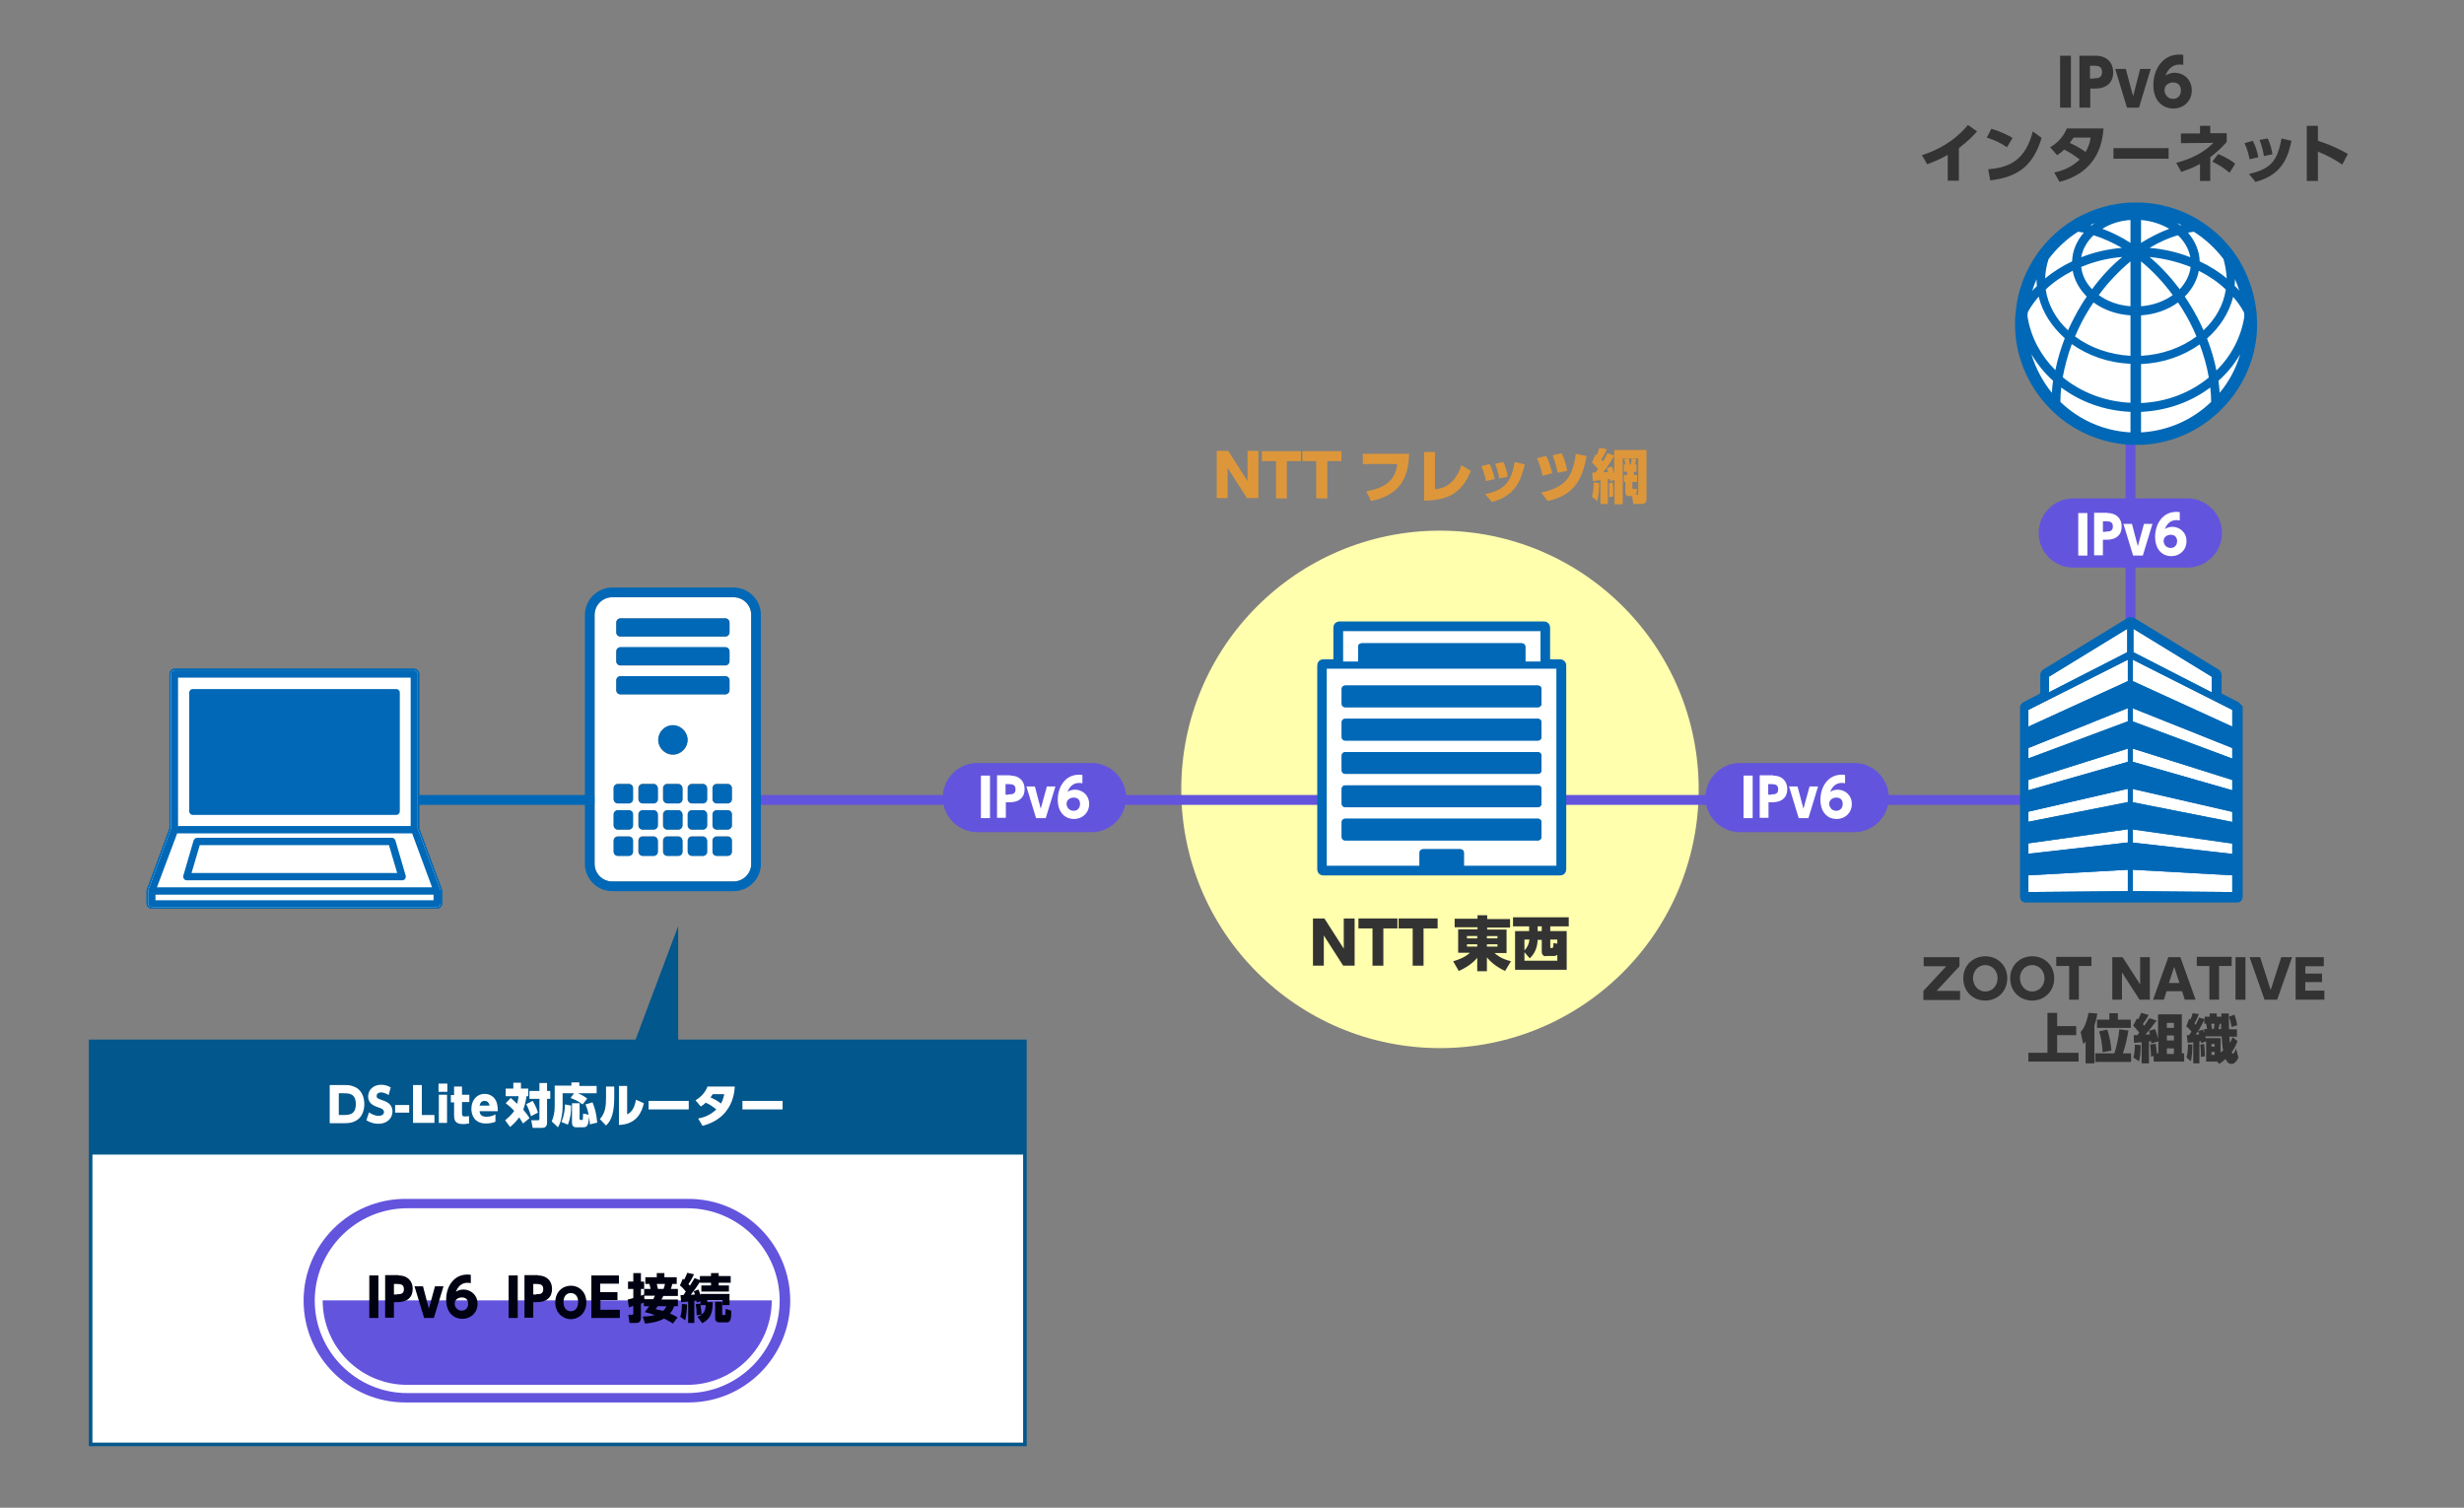 <?xml version="1.0" encoding="utf-8"?>
<!-- Generator: Adobe Illustrator 23.0.2, SVG Export Plug-In . SVG Version: 6.00 Build 0)  -->
<svg version="1.1" xmlns="http://www.w3.org/2000/svg" xmlns:xlink="http://www.w3.org/1999/xlink" x="0px" y="0px"
	 viewBox="0 0 840 514" style="enable-background:new 0 0 840 514;" xml:space="preserve"  preserveAspectRatio="xMinYMid" width="840" height="514">

<rect x="0" y="0" width="840" height="514" fill="#808080" stroke="none"/>

<style type="text/css">
	.st0{fill:#FFFFAE;}
	.st1{display:none;}
	.st2{display:inline;fill:#FFFFFF;stroke:#0068B6;stroke-width:4.057;stroke-miterlimit:10;}
	.st3{fill:none;stroke:#0068B6;stroke-width:3.369;}
	.st4{fill:none;stroke:#6354DD;stroke-width:3.369;}
	.st5{fill:#6354DD;}
	.st6{fill:none;stroke:#0068B6;stroke-width:1.064;}
	.st7{fill:#FFFFFF;}
	.st8{fill:#0068B6;}
	.st9{fill:none;stroke:#0068B6;stroke-width:1.685;}
	.st10{fill:none;stroke:#0068B6;stroke-width:2.313;}
	.st11{fill:none;stroke:#0068B6;stroke-width:2.308;}
	.st12{fill:#02578C;}
	.st13{fill:#FFFFFF;stroke:#02578C;stroke-width:1.219;stroke-miterlimit:10;}
	.st14{fill:#333333;}
	.st15{fill:#DD973A;}
	.st16{fill:#000111;}
</style>
<g id="レイヤー_7">
	<circle class="st0" cx="490.9" cy="269.1" r="88.2"/>
</g>
<g id="枠" class="st1">
	<rect x="-37" y="-37.7" class="st2" width="910" height="721.1"/>
</g>
<g id="ライン">
	<line class="st3" x1="138.6" y1="272.7" x2="206" y2="272.7"/>
	<line class="st4" x1="255" y1="272.7" x2="456.8" y2="272.7"/>
	<line class="st4" x1="692.4" y1="272.7" x2="514.3" y2="272.7"/>
	<line class="st4" x1="726.3" y1="108.5" x2="726.3" y2="216.1"/>
</g>
<g id="カプセル">
	<path class="st5" d="M706.8,193.5c-6.5,0-11.8-5.3-11.8-11.8c0-6.5,5.3-11.8,11.8-11.8h38.9c6.5,0,11.8,5.3,11.8,11.8
		c0,6.5-5.3,11.8-11.8,11.8H706.8z"/>
	<path class="st5" d="M333.2,283.7c-6.5,0-11.8-5.3-11.8-11.8c0-6.5,5.3-11.8,11.8-11.8h38.9c6.5,0,11.8,5.3,11.8,11.8
		c0,6.5-5.3,11.8-11.8,11.8H333.2z"/>
</g>
<g id="アイコン">
	<g>
		<g>
			<path class="st6" d="M150.2,303.7c0-0.1,0-0.3-0.1-0.4l-7.7-20.8v-52.8c0-0.7-0.6-1.2-1.2-1.2H59.5c-0.7,0-1.2,0.6-1.2,1.2v52.8
				l-7.7,20.8c0,0.1-0.1,0.3-0.1,0.4c0,0,0,0,0,0v4.3c0,0.7,0.6,1.2,1.2,1.2H149c0.7,0,1.2-0.6,1.2-1.2L150.2,303.7
				C150.3,303.8,150.2,303.8,150.2,303.7z"/>
			<g>
				<polygon class="st6" points="68.1,288.1 65.3,297.6 135.4,297.6 132.7,288.1 				"/>
				<path class="st6" d="M140,281.6V231H60.7v50.6H140z M64.5,236.1c0-0.7,0.6-1.2,1.2-1.2h69.4c0.7,0,1.2,0.6,1.2,1.2v40.5
					c0,0.7-0.6,1.2-1.2,1.2H65.7c-0.7,0-1.2-0.6-1.2-1.2V236.1z"/>
				<path class="st6" d="M140.4,284.1H60.4l-6.8,18.4h93.7L140.4,284.1z M137.1,300.1H63.7c-0.4,0-0.8-0.2-1-0.5
					c-0.2-0.3-0.3-0.7-0.2-1.1l3.5-12c0.2-0.5,0.6-0.9,1.2-0.9h66.4c0.5,0,1,0.4,1.2,0.9l3.5,12c0.1,0.4,0,0.8-0.2,1.1
					C137.8,299.9,137.5,300.1,137.1,300.1z"/>
				<rect x="53" y="305" class="st6" width="94.8" height="1.9"/>
				<path class="st6" d="M150.2,303.7c0-0.1,0-0.3-0.1-0.4l-7.7-20.8v-52.8c0-0.7-0.6-1.2-1.2-1.2H59.5c-0.7,0-1.2,0.6-1.2,1.2v52.8
					l-7.7,20.8c0,0.1-0.1,0.3-0.1,0.4c0,0,0,0,0,0v4.3c0,0.7,0.6,1.2,1.2,1.2H149c0.7,0,1.2-0.6,1.2-1.2L150.2,303.7
					C150.3,303.8,150.2,303.8,150.2,303.7z M140,231v50.6H60.7V231H140z M60.4,284.1h80.1l6.8,18.4H53.5L60.4,284.1z M147.8,306.9
					H53V305h94.8V306.9z"/>
				<path class="st6" d="M65.7,277.8h69.4c0.7,0,1.2-0.6,1.2-1.2v-40.5c0-0.7-0.6-1.2-1.2-1.2H65.7c-0.7,0-1.2,0.6-1.2,1.2v40.5
					C64.5,277.2,65,277.8,65.7,277.8z"/>
				<path class="st6" d="M138.3,298.5l-3.5-12c-0.2-0.5-0.6-0.9-1.2-0.9H67.2c-0.5,0-1,0.4-1.2,0.9l-3.5,12c-0.1,0.4,0,0.8,0.2,1.1
					c0.2,0.3,0.6,0.5,1,0.5h73.4c0.4,0,0.8-0.2,1-0.5C138.3,299.3,138.4,298.9,138.3,298.5z M65.3,297.6l2.8-9.5h64.5l2.8,9.5H65.3z
					"/>
			</g>
		</g>
		<g>
			<path class="st7" d="M150.2,303.7c0-0.1,0-0.3-0.1-0.4l-7.7-20.8v-52.8c0-0.7-0.6-1.2-1.2-1.2H59.5c-0.7,0-1.2,0.6-1.2,1.2v52.8
				l-7.7,20.8c0,0.1-0.1,0.3-0.1,0.4c0,0,0,0,0,0v4.3c0,0.7,0.6,1.2,1.2,1.2H149c0.7,0,1.2-0.6,1.2-1.2L150.2,303.7
				C150.3,303.8,150.2,303.8,150.2,303.7z"/>
			<g>
				<path class="st8" d="M150.2,303.7c0-0.1,0-0.3-0.1-0.4l-7.7-20.8v-52.8c0-0.7-0.6-1.2-1.2-1.2H59.5c-0.7,0-1.2,0.6-1.2,1.2v52.8
					l-7.7,20.8c0,0.1-0.1,0.3-0.1,0.4c0,0,0,0,0,0v4.3c0,0.7,0.6,1.2,1.2,1.2H149c0.7,0,1.2-0.6,1.2-1.2L150.2,303.7
					C150.3,303.8,150.2,303.8,150.2,303.7z M140,231v50.6H60.7V231H140z M60.4,284.1h80.1l6.8,18.4H53.5L60.4,284.1z M147.8,306.9
					H53V305h94.8V306.9z"/>
				<path class="st8" d="M65.7,277.8h69.4c0.7,0,1.2-0.6,1.2-1.2v-40.5c0-0.7-0.6-1.2-1.2-1.2H65.7c-0.7,0-1.2,0.6-1.2,1.2v40.5
					C64.5,277.2,65,277.8,65.7,277.8z"/>
				<path class="st8" d="M138.3,298.5l-3.5-12c-0.2-0.5-0.6-0.9-1.2-0.9H67.2c-0.5,0-1,0.4-1.2,0.9l-3.5,12c-0.1,0.4,0,0.8,0.2,1.1
					c0.2,0.3,0.6,0.5,1,0.5h73.4c0.4,0,0.8-0.2,1-0.5C138.3,299.3,138.4,298.9,138.3,298.5z M65.3,297.6l2.8-9.5h64.5l2.8,9.5H65.3z
					"/>
			</g>
		</g>
	</g>
	<g>
		<path class="st7" d="M250.1,203.6h-41.4c-3.3,0-6,2.7-6,6v84.9c0,3.3,2.7,6,6,6h41.4c3.3,0,6-2.7,6-6v-84.9
			C256.1,206.3,253.4,203.6,250.1,203.6z M210.1,212.2c0-0.7,0.6-1.4,1.4-1.4h35.8c0.7,0,1.4,0.6,1.4,1.4v3.4c0,0.7-0.6,1.4-1.4,1.4
			h-35.8c-0.7,0-1.4-0.6-1.4-1.4V212.2z M210.1,222.1c0-0.7,0.6-1.4,1.4-1.4h35.8c0.7,0,1.4,0.6,1.4,1.4v3.4c0,0.7-0.6,1.4-1.4,1.4
			h-35.8c-0.7,0-1.4-0.6-1.4-1.4V222.1z M210.1,231.9c0-0.7,0.6-1.4,1.4-1.4h35.8c0.7,0,1.4,0.6,1.4,1.4v3.4c0,0.7-0.6,1.4-1.4,1.4
			h-35.8c-0.7,0-1.4-0.6-1.4-1.4V231.9z M215.8,290.3c0,0.7-0.6,1.4-1.4,1.4h-3.8c-0.7,0-1.4-0.6-1.4-1.4v-3.8
			c0-0.7,0.6-1.4,1.4-1.4h3.8c0.7,0,1.4,0.6,1.4,1.4V290.3z M215.8,281.4c0,0.7-0.6,1.4-1.4,1.4h-3.8c-0.7,0-1.4-0.6-1.4-1.4v-3.8
			c0-0.7,0.6-1.4,1.4-1.4h3.8c0.7,0,1.4,0.6,1.4,1.4V281.4z M215.8,272.4c0,0.7-0.6,1.4-1.4,1.4h-3.8c-0.7,0-1.4-0.6-1.4-1.4v-3.8
			c0-0.7,0.6-1.4,1.4-1.4h3.8c0.7,0,1.4,0.6,1.4,1.4V272.4z M224.2,290.3c0,0.7-0.6,1.4-1.4,1.4h-3.8c-0.7,0-1.4-0.6-1.4-1.4v-3.8
			c0-0.7,0.6-1.4,1.4-1.4h3.8c0.7,0,1.4,0.6,1.4,1.4V290.3z M224.2,281.4c0,0.7-0.6,1.4-1.4,1.4h-3.8c-0.7,0-1.4-0.6-1.4-1.4v-3.8
			c0-0.7,0.6-1.4,1.4-1.4h3.8c0.7,0,1.4,0.6,1.4,1.4V281.4z M224.2,272.4c0,0.7-0.6,1.4-1.4,1.4h-3.8c-0.7,0-1.4-0.6-1.4-1.4v-3.8
			c0-0.7,0.6-1.4,1.4-1.4h3.8c0.7,0,1.4,0.6,1.4,1.4V272.4z M232.6,290.3c0,0.7-0.6,1.4-1.4,1.4h-3.8c-0.7,0-1.4-0.6-1.4-1.4v-3.8
			c0-0.7,0.6-1.4,1.4-1.4h3.8c0.7,0,1.4,0.6,1.4,1.4V290.3z M232.6,281.4c0,0.7-0.6,1.4-1.4,1.4h-3.8c-0.7,0-1.4-0.6-1.4-1.4v-3.8
			c0-0.7,0.6-1.4,1.4-1.4h3.8c0.7,0,1.4,0.6,1.4,1.4V281.4z M232.6,272.4c0,0.7-0.6,1.4-1.4,1.4h-3.8c-0.7,0-1.4-0.6-1.4-1.4v-3.8
			c0-0.7,0.6-1.4,1.4-1.4h3.8c0.7,0,1.4,0.6,1.4,1.4V272.4z M229.4,257.3c-2.8,0-5-2.3-5-5s2.3-5,5-5c2.8,0,5,2.3,5,5
			S232.1,257.3,229.4,257.3z M241,290.3c0,0.7-0.6,1.4-1.4,1.4h-3.8c-0.7,0-1.4-0.6-1.4-1.4v-3.8c0-0.7,0.6-1.4,1.4-1.4h3.8
			c0.7,0,1.4,0.6,1.4,1.4V290.3z M241,281.4c0,0.7-0.6,1.4-1.4,1.4h-3.8c-0.7,0-1.4-0.6-1.4-1.4v-3.8c0-0.7,0.6-1.4,1.4-1.4h3.8
			c0.7,0,1.4,0.6,1.4,1.4V281.4z M241,272.4c0,0.7-0.6,1.4-1.4,1.4h-3.8c-0.7,0-1.4-0.6-1.4-1.4v-3.8c0-0.7,0.6-1.4,1.4-1.4h3.8
			c0.7,0,1.4,0.6,1.4,1.4V272.4z M249.5,290.3c0,0.7-0.6,1.4-1.4,1.4h-3.8c-0.7,0-1.4-0.6-1.4-1.4v-3.8c0-0.7,0.6-1.4,1.4-1.4h3.8
			c0.7,0,1.4,0.6,1.4,1.4V290.3z M249.5,281.4c0,0.7-0.6,1.4-1.4,1.4h-3.8c-0.7,0-1.4-0.6-1.4-1.4v-3.8c0-0.7,0.6-1.4,1.4-1.4h3.8
			c0.7,0,1.4,0.6,1.4,1.4V281.4z M249.5,272.4c0,0.7-0.6,1.4-1.4,1.4h-3.8c-0.7,0-1.4-0.6-1.4-1.4v-3.8c0-0.7,0.6-1.4,1.4-1.4h3.8
			c0.7,0,1.4,0.6,1.4,1.4V272.4z"/>
		<path class="st8" d="M250.1,200.3h-41.4c-5.1,0-9.3,4.2-9.3,9.3v84.9c0,5.1,4.2,9.3,9.3,9.3h41.4c5.1,0,9.3-4.2,9.3-9.3v-84.9
			C259.4,204.5,255.2,200.3,250.1,200.3z M256.1,294.5c0,3.3-2.7,6-6,6h-41.4c-3.3,0-6-2.7-6-6v-84.9c0-3.3,2.7-6,6-6h41.4
			c3.3,0,6,2.7,6,6V294.5z"/>
		<path class="st8" d="M211.5,217h35.8c0.7,0,1.4-0.6,1.4-1.4v-3.4c0-0.7-0.6-1.4-1.4-1.4h-35.8c-0.7,0-1.4,0.6-1.4,1.4v3.4
			C210.1,216.4,210.7,217,211.5,217z"/>
		<path class="st8" d="M211.5,226.8h35.8c0.7,0,1.4-0.6,1.4-1.4v-3.4c0-0.7-0.6-1.4-1.4-1.4h-35.8c-0.7,0-1.4,0.6-1.4,1.4v3.4
			C210.1,226.2,210.7,226.8,211.5,226.8z"/>
		<path class="st8" d="M211.5,236.7h35.8c0.7,0,1.4-0.6,1.4-1.4v-3.4c0-0.7-0.6-1.4-1.4-1.4h-35.8c-0.7,0-1.4,0.6-1.4,1.4v3.4
			C210.1,236.1,210.7,236.7,211.5,236.7z"/>
		<path class="st8" d="M229.4,247.2c-2.8,0-5,2.3-5,5s2.3,5,5,5c2.8,0,5-2.3,5-5S232.1,247.2,229.4,247.2z"/>
		<path class="st8" d="M214.4,267.3h-3.8c-0.7,0-1.4,0.6-1.4,1.4v3.8c0,0.7,0.6,1.4,1.4,1.4h3.8c0.7,0,1.4-0.6,1.4-1.4v-3.8
			C215.8,267.9,215.2,267.3,214.4,267.3z"/>
		<path class="st8" d="M222.9,267.3h-3.8c-0.7,0-1.4,0.6-1.4,1.4v3.8c0,0.7,0.6,1.4,1.4,1.4h3.8c0.7,0,1.4-0.6,1.4-1.4v-3.8
			C224.2,267.9,223.6,267.3,222.9,267.3z"/>
		<path class="st8" d="M231.3,267.3h-3.8c-0.7,0-1.4,0.6-1.4,1.4v3.8c0,0.7,0.6,1.4,1.4,1.4h3.8c0.7,0,1.4-0.6,1.4-1.4v-3.8
			C232.6,267.9,232,267.3,231.3,267.3z"/>
		<path class="st8" d="M239.7,267.3h-3.8c-0.7,0-1.4,0.6-1.4,1.4v3.8c0,0.7,0.6,1.4,1.4,1.4h3.8c0.7,0,1.4-0.6,1.4-1.4v-3.8
			C241,267.9,240.4,267.3,239.7,267.3z"/>
		<path class="st8" d="M248.1,267.3h-3.8c-0.7,0-1.4,0.6-1.4,1.4v3.8c0,0.7,0.6,1.4,1.4,1.4h3.8c0.7,0,1.4-0.6,1.4-1.4v-3.8
			C249.5,267.9,248.9,267.3,248.1,267.3z"/>
		<path class="st8" d="M214.4,276.2h-3.8c-0.7,0-1.4,0.6-1.4,1.4v3.8c0,0.7,0.6,1.4,1.4,1.4h3.8c0.7,0,1.4-0.6,1.4-1.4v-3.8
			C215.8,276.8,215.2,276.2,214.4,276.2z"/>
		<path class="st8" d="M222.9,276.2h-3.8c-0.7,0-1.4,0.6-1.4,1.4v3.8c0,0.7,0.6,1.4,1.4,1.4h3.8c0.7,0,1.4-0.6,1.4-1.4v-3.8
			C224.2,276.8,223.6,276.2,222.9,276.2z"/>
		<path class="st8" d="M231.3,276.2h-3.8c-0.7,0-1.4,0.6-1.4,1.4v3.8c0,0.7,0.6,1.4,1.4,1.4h3.8c0.7,0,1.4-0.6,1.4-1.4v-3.8
			C232.6,276.8,232,276.2,231.3,276.2z"/>
		<path class="st8" d="M239.7,276.2h-3.8c-0.7,0-1.4,0.6-1.4,1.4v3.8c0,0.7,0.6,1.4,1.4,1.4h3.8c0.7,0,1.4-0.6,1.4-1.4v-3.8
			C241,276.8,240.4,276.2,239.7,276.2z"/>
		<path class="st8" d="M248.1,276.2h-3.8c-0.7,0-1.4,0.6-1.4,1.4v3.8c0,0.7,0.6,1.4,1.4,1.4h3.8c0.7,0,1.4-0.6,1.4-1.4v-3.8
			C249.5,276.8,248.9,276.2,248.1,276.2z"/>
		<path class="st8" d="M214.4,285.2h-3.8c-0.7,0-1.4,0.6-1.4,1.4v3.8c0,0.7,0.6,1.4,1.4,1.4h3.8c0.7,0,1.4-0.6,1.4-1.4v-3.8
			C215.8,285.8,215.2,285.2,214.4,285.2z"/>
		<path class="st8" d="M222.9,285.2h-3.8c-0.7,0-1.4,0.6-1.4,1.4v3.8c0,0.7,0.6,1.4,1.4,1.4h3.8c0.7,0,1.4-0.6,1.4-1.4v-3.8
			C224.2,285.8,223.6,285.2,222.9,285.2z"/>
		<path class="st8" d="M231.3,285.2h-3.8c-0.7,0-1.4,0.6-1.4,1.4v3.8c0,0.7,0.6,1.4,1.4,1.4h3.8c0.7,0,1.4-0.6,1.4-1.4v-3.8
			C232.6,285.8,232,285.2,231.3,285.2z"/>
		<path class="st8" d="M239.7,285.2h-3.8c-0.7,0-1.4,0.6-1.4,1.4v3.8c0,0.7,0.6,1.4,1.4,1.4h3.8c0.7,0,1.4-0.6,1.4-1.4v-3.8
			C241,285.8,240.4,285.2,239.7,285.2z"/>
		<path class="st8" d="M248.1,285.2h-3.8c-0.7,0-1.4,0.6-1.4,1.4v3.8c0,0.7,0.6,1.4,1.4,1.4h3.8c0.7,0,1.4-0.6,1.4-1.4v-3.8
			C249.5,285.8,248.9,285.2,248.1,285.2z"/>
	</g>
	<g>
		<g>
			<g>
				<path class="st9" d="M463,225.6v-5.1c0-0.7,0.5-1.2,1.2-1.2h54.6c0.7,0,1.2,0.5,1.2,1.2v5.1h5.2v-10.5h-67.4v10.5H463z"/>
				<path class="st9" d="M452.3,227.9v67.3H484v-4.5c0-0.7,0.5-1.2,1.2-1.2h12.7c0.7,0,1.2,0.5,1.2,1.2v4.5h31.7v-67.3H452.3z
					 M525.5,285.3c0,0.7-0.5,1.2-1.2,1.2h-65.7c-0.7,0-1.2-0.5-1.2-1.2v-5c0-0.7,0.5-1.2,1.2-1.2h65.7c0.7,0,1.2,0.5,1.2,1.2V285.3z
					 M525.5,273.9c0,0.7-0.5,1.2-1.2,1.2h-65.7c-0.7,0-1.2-0.5-1.2-1.2v-5c0-0.7,0.5-1.2,1.2-1.2h65.7c0.7,0,1.2,0.5,1.2,1.2V273.9z
					 M525.5,262.6c0,0.7-0.5,1.2-1.2,1.2h-65.7c-0.7,0-1.2-0.5-1.2-1.2v-5c0-0.7,0.5-1.2,1.2-1.2h65.7c0.7,0,1.2,0.5,1.2,1.2V262.6z
					 M525.5,251.2c0,0.7-0.5,1.2-1.2,1.2h-65.7c-0.7,0-1.2-0.5-1.2-1.2v-5c0-0.7,0.5-1.2,1.2-1.2h65.7c0.7,0,1.2,0.5,1.2,1.2V251.2z
					 M524.3,241.1h-65.7c-0.7,0-1.2-0.5-1.2-1.2v-5c0-0.7,0.5-1.2,1.2-1.2h65.7c0.7,0,1.2,0.5,1.2,1.2v5
					C525.5,240.5,525,241.1,524.3,241.1z"/>
				<path class="st9" d="M531.9,225.6h-4.3v-11.7c0-0.7-0.5-1.2-1.2-1.2h-69.8c-0.7,0-1.2,0.5-1.2,1.2v11.7h-4.3
					c-0.7,0-1.2,0.5-1.2,1.2v69.6c0,0.7,0.5,1.2,1.2,1.2h80.8c0.7,0,1.2-0.5,1.2-1.2v-69.6C533.1,226.1,532.5,225.6,531.9,225.6z
					 M530.7,295.2H499v-4.5c0-0.7-0.5-1.2-1.2-1.2h-12.7c-0.7,0-1.2,0.5-1.2,1.2v4.5h-31.7v-67.3h78.4V295.2z M525.2,215.1v10.5H520
					v-5.1c0-0.7-0.5-1.2-1.2-1.2h-54.6c-0.7,0-1.2,0.5-1.2,1.2v5.1h-5.2v-10.5H525.2z"/>
				<path class="st9" d="M525.5,234.9c0-0.7-0.5-1.2-1.2-1.2h-65.7c-0.7,0-1.2,0.5-1.2,1.2v5c0,0.7,0.5,1.2,1.2,1.2h65.7
					c0.7,0,1.2-0.5,1.2-1.2V234.9z"/>
				<path class="st9" d="M524.3,245.1h-65.7c-0.7,0-1.2,0.5-1.2,1.2v5c0,0.7,0.5,1.2,1.2,1.2h65.7c0.7,0,1.2-0.5,1.2-1.2v-5
					C525.5,245.6,525,245.1,524.3,245.1z"/>
				<path class="st9" d="M524.3,256.4h-65.7c-0.7,0-1.2,0.5-1.2,1.2v5c0,0.7,0.5,1.2,1.2,1.2h65.7c0.7,0,1.2-0.5,1.2-1.2v-5
					C525.5,257,525,256.4,524.3,256.4z"/>
				<path class="st9" d="M524.3,267.8h-65.7c-0.7,0-1.2,0.5-1.2,1.2v5c0,0.7,0.5,1.2,1.2,1.2h65.7c0.7,0,1.2-0.5,1.2-1.2v-5
					C525.5,268.3,525,267.8,524.3,267.8z"/>
				<path class="st9" d="M524.3,279.1h-65.7c-0.7,0-1.2,0.5-1.2,1.2v5c0,0.7,0.5,1.2,1.2,1.2h65.7c0.7,0,1.2-0.5,1.2-1.2v-5
					C525.5,279.7,525,279.1,524.3,279.1z"/>
			</g>
			<g>
				<path class="st7" d="M463,225.6v-5.1c0-0.7,0.5-1.2,1.2-1.2h54.6c0.7,0,1.2,0.5,1.2,1.2v5.1h5.2v-10.5h-67.4v10.5H463z"/>
				<path class="st7" d="M452.3,227.9v67.3H484v-4.5c0-0.7,0.5-1.2,1.2-1.2h12.7c0.7,0,1.2,0.5,1.2,1.2v4.5h31.7v-67.3H452.3z
					 M525.5,285.3c0,0.7-0.5,1.2-1.2,1.2h-65.7c-0.7,0-1.2-0.5-1.2-1.2v-5c0-0.7,0.5-1.2,1.2-1.2h65.7c0.7,0,1.2,0.5,1.2,1.2V285.3z
					 M525.5,273.9c0,0.7-0.5,1.2-1.2,1.2h-65.7c-0.7,0-1.2-0.5-1.2-1.2v-5c0-0.7,0.5-1.2,1.2-1.2h65.7c0.7,0,1.2,0.5,1.2,1.2V273.9z
					 M525.5,262.6c0,0.7-0.5,1.2-1.2,1.2h-65.7c-0.7,0-1.2-0.5-1.2-1.2v-5c0-0.7,0.5-1.2,1.2-1.2h65.7c0.7,0,1.2,0.5,1.2,1.2V262.6z
					 M525.5,251.2c0,0.7-0.5,1.2-1.2,1.2h-65.7c-0.7,0-1.2-0.5-1.2-1.2v-5c0-0.7,0.5-1.2,1.2-1.2h65.7c0.7,0,1.2,0.5,1.2,1.2V251.2z
					 M524.3,241.1h-65.7c-0.7,0-1.2-0.5-1.2-1.2v-5c0-0.7,0.5-1.2,1.2-1.2h65.7c0.7,0,1.2,0.5,1.2,1.2v5
					C525.5,240.5,525,241.1,524.3,241.1z"/>
				<path class="st8" d="M531.9,225.6h-4.3v-11.7c0-0.7-0.5-1.2-1.2-1.2h-69.8c-0.7,0-1.2,0.5-1.2,1.2v11.7h-4.3
					c-0.7,0-1.2,0.5-1.2,1.2v69.6c0,0.7,0.5,1.2,1.2,1.2h80.8c0.7,0,1.2-0.5,1.2-1.2v-69.6C533.1,226.1,532.5,225.6,531.9,225.6z
					 M530.7,295.2H499v-4.5c0-0.7-0.5-1.2-1.2-1.2h-12.7c-0.7,0-1.2,0.5-1.2,1.2v4.5h-31.7v-67.3h78.4V295.2z M525.2,215.1v10.5H520
					v-5.1c0-0.7-0.5-1.2-1.2-1.2h-54.6c-0.7,0-1.2,0.5-1.2,1.2v5.1h-5.2v-10.5H525.2z"/>
				<path class="st8" d="M525.5,234.9c0-0.7-0.5-1.2-1.2-1.2h-65.7c-0.7,0-1.2,0.5-1.2,1.2v5c0,0.7,0.5,1.2,1.2,1.2h65.7
					c0.7,0,1.2-0.5,1.2-1.2V234.9z"/>
				<path class="st8" d="M524.3,245.1h-65.7c-0.7,0-1.2,0.5-1.2,1.2v5c0,0.7,0.5,1.2,1.2,1.2h65.7c0.7,0,1.2-0.5,1.2-1.2v-5
					C525.5,245.6,525,245.1,524.3,245.1z"/>
				<path class="st8" d="M524.3,256.4h-65.7c-0.7,0-1.2,0.5-1.2,1.2v5c0,0.7,0.5,1.2,1.2,1.2h65.7c0.7,0,1.2-0.5,1.2-1.2v-5
					C525.5,257,525,256.4,524.3,256.4z"/>
				<path class="st8" d="M524.3,267.8h-65.7c-0.7,0-1.2,0.5-1.2,1.2v5c0,0.7,0.5,1.2,1.2,1.2h65.7c0.7,0,1.2-0.5,1.2-1.2v-5
					C525.5,268.3,525,267.8,524.3,267.8z"/>
				<path class="st8" d="M524.3,279.1h-65.7c-0.7,0-1.2,0.5-1.2,1.2v5c0,0.7,0.5,1.2,1.2,1.2h65.7c0.7,0,1.2-0.5,1.2-1.2v-5
					C525.5,279.7,525,279.1,524.3,279.1z"/>
			</g>
		</g>
	</g>
	<g>
		<g>
			<polygon class="st10" points="725.2,214.3 698.5,230.7 698.5,236 725.2,222.3 			"/>
			<polygon class="st10" points="754,236 754,230.7 727.3,214.3 727.3,222.3 			"/>
			<polygon class="st10" points="725.4,273.5 725.4,268.9 691.5,276.7 691.5,280.2 			"/>
			<polygon class="st10" points="691.5,291.1 725.4,287.2 725.4,282.7 691.5,287.5 			"/>
			<polygon class="st10" points="725.4,245.9 725.4,241.4 691.5,255 691.5,258.6 			"/>
			<polygon class="st10" points="691.5,304.1 725.4,303.8 725.4,296.5 691.5,298.4 			"/>
			<polygon class="st10" points="725.4,259.7 725.4,255.2 691.5,265.9 691.5,269.4 			"/>
			<polygon class="st10" points="725.4,232.2 725.4,224.9 691.5,242 691.5,247.7 			"/>
			<polygon class="st10" points="727.1,268.9 727.1,273.5 761,280.2 761,276.7 			"/>
			<polygon class="st10" points="727.1,287.2 761,291.1 761,287.5 727.1,282.7 			"/>
			<polygon class="st10" points="727.1,241.4 727.1,245.9 761,258.6 761,255 			"/>
			<polygon class="st10" points="727.1,303.8 761,304.1 761,298.4 727.1,296.5 			"/>
			<polygon class="st10" points="727.1,255.2 727.1,259.7 761,269.4 761,265.9 			"/>
			<polygon class="st10" points="727.1,224.9 727.1,232.2 761,247.7 761,242 			"/>
			<path class="st10" d="M762.6,240.4l-6.4-3.3v-7c0-0.4-0.2-0.7-0.5-0.9l-28.8-17.6c0,0,0,0,0,0c0,0,0,0,0,0c0,0,0,0,0,0
				c-0.1,0-0.1-0.1-0.2-0.1c0,0-0.1,0-0.1,0c-0.1,0-0.1,0-0.2,0c0,0-0.1,0-0.1,0c0,0-0.1,0-0.1,0c-0.1,0-0.1,0-0.2,0.1c0,0,0,0,0,0
				c0,0,0,0,0,0c0,0,0,0,0,0l-28.8,17.6c-0.3,0.2-0.5,0.5-0.5,0.9v7l-6.4,3.3c-0.3,0.1-0.5,0.5-0.5,0.9v64.5c0,0.4,0.3,0.7,0.6,0.7
				h72.4c0.3,0,0.6-0.3,0.6-0.7v-64.5C763.1,241,762.8,240.6,762.6,240.4z M754,230.7v5.4l-26.7-13.7v-8L754,230.7z M698.5,230.7
				l26.7-16.3v8L698.5,236V230.7z M691.5,242l33.9-17.1v7.3l-33.9,15.5V242z M691.5,255l33.9-13.6v4.5l-33.9,12.6V255z M691.5,265.9
				l33.9-10.7v4.5l-33.9,9.7V265.9z M691.5,276.7l33.9-7.8v4.5l-33.9,6.7V276.7z M725.4,303.8l-33.9,0.3v-5.7l33.9-1.9V303.8z
				 M725.4,287.2l-33.9,3.8v-3.5l33.9-4.8V287.2z M761,304.1l-33.9-0.3v-7.3l33.9,1.9V304.1z M761,291.1l-33.9-3.8v-4.5l33.9,4.8
				V291.1z M761,280.2l-33.9-6.7v-4.5l33.9,7.8V280.2z M761,269.4l-33.9-9.7v-4.5l33.9,10.7V269.4z M761,258.6l-33.9-12.6v-4.5
				L761,255V258.6z M761,247.7l-33.9-15.5v-7.3L761,242V247.7z"/>
		</g>
		<g>
			<polygon class="st7" points="725.2,214.3 698.5,230.7 698.5,236 725.2,222.3 			"/>
			<polygon class="st7" points="754,236 754,230.7 727.3,214.3 727.3,222.3 			"/>
			<polygon class="st7" points="725.4,273.5 725.4,268.9 691.5,276.7 691.5,280.2 			"/>
			<polygon class="st7" points="691.5,291.1 725.4,287.2 725.4,282.7 691.5,287.5 			"/>
			<polygon class="st7" points="725.4,245.9 725.4,241.4 691.5,255 691.5,258.6 			"/>
			<polygon class="st7" points="691.5,304.1 725.4,303.8 725.4,296.5 691.5,298.4 			"/>
			<polygon class="st7" points="725.4,259.7 725.4,255.2 691.5,265.9 691.5,269.4 			"/>
			<polygon class="st7" points="725.4,232.2 725.4,224.9 691.5,242 691.5,247.7 			"/>
			<polygon class="st7" points="727.1,268.9 727.1,273.5 761,280.2 761,276.7 			"/>
			<polygon class="st7" points="727.1,287.2 761,291.1 761,287.5 727.1,282.7 			"/>
			<polygon class="st7" points="727.1,241.4 727.1,245.9 761,258.6 761,255 			"/>
			<polygon class="st7" points="727.1,303.8 761,304.1 761,298.4 727.1,296.5 			"/>
			<polygon class="st7" points="727.1,255.2 727.1,259.7 761,269.4 761,265.9 			"/>
			<polygon class="st7" points="727.1,224.9 727.1,232.2 761,247.7 761,242 			"/>
			<path class="st8" d="M762.6,240.4l-6.4-3.3v-7c0-0.4-0.2-0.7-0.5-0.9l-28.8-17.6c0,0,0,0,0,0c0,0,0,0,0,0c0,0,0,0,0,0
				c-0.1,0-0.1-0.1-0.2-0.1c0,0-0.1,0-0.1,0c-0.1,0-0.1,0-0.2,0c0,0-0.1,0-0.1,0c0,0-0.1,0-0.1,0c-0.1,0-0.1,0-0.2,0.1c0,0,0,0,0,0
				c0,0,0,0,0,0c0,0,0,0,0,0l-28.8,17.6c-0.3,0.2-0.5,0.5-0.5,0.9v7l-6.4,3.3c-0.3,0.1-0.5,0.5-0.5,0.9v64.5c0,0.4,0.3,0.7,0.6,0.7
				h72.4c0.3,0,0.6-0.3,0.6-0.7v-64.5C763.1,241,762.8,240.6,762.6,240.4z M754,230.7v5.4l-26.7-13.7v-8L754,230.7z M698.5,230.7
				l26.7-16.3v8L698.5,236V230.7z M691.5,242l33.9-17.1v7.3l-33.9,15.5V242z M691.5,255l33.9-13.6v4.5l-33.9,12.6V255z M691.5,265.9
				l33.9-10.7v4.5l-33.9,9.7V265.9z M691.5,276.7l33.9-7.8v4.5l-33.9,6.7V276.7z M725.4,303.8l-33.9,0.3v-5.7l33.9-1.9V303.8z
				 M725.4,287.2l-33.9,3.8v-3.5l33.9-4.8V287.2z M761,304.1l-33.9-0.3v-7.3l33.9,1.9V304.1z M761,291.1l-33.9-3.8v-4.5l33.9,4.8
				V291.1z M761,280.2l-33.9-6.7v-4.5l33.9,7.8V280.2z M761,269.4l-33.9-9.7v-4.5l33.9,10.7V269.4z M761,258.6l-33.9-12.6v-4.5
				L761,255V258.6z M761,247.7l-33.9-15.5v-7.3L761,242V247.7z"/>
		</g>
	</g>
	<g>
		<g>
			<circle class="st11" cx="728.1" cy="110.4" r="39.1"/>
			<g>
				<path class="st11" d="M713.2,98.6c3.1-4.2,6.6-7.9,10.3-11c-5,0.5-9.7,1.7-14,3.4C709.8,93.9,711.1,96.5,713.2,98.6z"/>
				<path class="st11" d="M726.3,121.2v-13.8c-4.8-0.3-9.2-1.9-12.6-4.4c-0.5,0.7-1,1.5-1.5,2.3c-1.9,3-3.5,6.2-4.8,9.3
					C712.5,118.5,719.1,120.9,726.3,121.2z"/>
				<path class="st11" d="M729.9,89.1v15.3c4.2-0.3,7.9-1.7,10.8-3.8C737.5,96.2,733.9,92.4,729.9,89.1z"/>
				<path class="st11" d="M732.8,87.6c3.7,3.2,7.2,6.9,10.3,11c2.1-2.2,3.4-4.8,3.7-7.6C742.5,89.2,737.8,88,732.8,87.6z"/>
				<path class="st11" d="M726.3,124.1c-7.6-0.3-14.5-2.8-20-6.7c-1.4,3.8-2.5,7.6-3.1,11.3c6.2,5.1,14.2,8.3,23.1,8.7V124.1z"/>
				<path class="st11" d="M729.9,82.8c3.1-2,6.3-3.6,9.6-4.8c-2.7-1.7-6-2.7-9.6-3V82.8z"/>
				<path class="st11" d="M744,105.3c-0.5-0.8-1-1.5-1.5-2.3c-3.4,2.5-7.8,4.1-12.6,4.4v13.8c7.2-0.4,13.8-2.8,18.9-6.6
					C747.5,111.5,745.9,108.4,744,105.3z"/>
				<path class="st11" d="M726.3,75c-3.6,0.3-6.9,1.4-9.6,3c3.3,1.2,6.5,2.8,9.6,4.8V75z"/>
				<path class="st11" d="M703.9,115.4c-4.4-3.9-7.5-8.7-8.9-14.2c-1.4,1.6-2.7,3.4-3.7,5.3c-0.1,0.5-0.1,1-0.1,1.5
					c1.1,7,4.5,13.4,9.5,18.3C701.4,122.7,702.4,119,703.9,115.4z"/>
				<path class="st11" d="M715.4,100.6c2.9,2.1,6.7,3.5,10.8,3.8V89.1C722.4,92.4,718.7,96.2,715.4,100.6z"/>
				<path class="st11" d="M705,112.6c1.3-3,2.9-6,4.7-8.9c0.6-0.9,1.1-1.8,1.7-2.6c-2.5-2.5-4.2-5.5-4.8-8.8
					c-3.5,1.7-6.6,3.9-9.2,6.4C698.2,104,700.9,108.8,705,112.6z"/>
				<path class="st11" d="M746.6,103.7c1.8,2.9,3.3,5.9,4.7,8.9c4.1-3.8,6.8-8.6,7.6-13.9c-2.6-2.5-5.7-4.6-9.2-6.4
					c-0.6,3.3-2.3,6.3-4.8,8.8C745.4,102,746,102.9,746.6,103.7z"/>
				<path class="st11" d="M746.7,87.7c-0.5-2.8-2-5.4-4.2-7.5c-3.3,1-6.5,2.5-9.7,4.3C737.7,85,742.4,86.1,746.7,87.7z"/>
				<path class="st11" d="M723.4,84.5c-3.2-1.9-6.4-3.4-9.7-4.3c-2.2,2.1-3.7,4.7-4.2,7.5C713.8,86.1,718.5,85,723.4,84.5z"/>
				<path class="st11" d="M702.7,132.1c-0.2,1.7-0.3,3.3-0.3,4.9c6.3,6.1,14.7,9.9,23.9,10.4v-7C717.4,140,709.2,137,702.7,132.1z"
					/>
				<path class="st11" d="M692.5,120.7c1.4,4.9,3.8,9.4,7,13.2c0.1-1.3,0.2-2.7,0.4-4.1C697,127.2,694.5,124.1,692.5,120.7z"/>
				<path class="st11" d="M729.9,140.4v7c9.3-0.5,17.7-4.3,23.9-10.4c0-1.6-0.1-3.2-0.3-4.9C747,137,738.9,140,729.9,140.4z"/>
				<path class="st11" d="M749.9,117.3c-5.5,3.9-12.4,6.4-20,6.7v13.3c8.8-0.4,16.9-3.6,23.1-8.7
					C752.4,124.9,751.3,121.1,749.9,117.3z"/>
				<path class="st11" d="M694.4,97.4c-0.1-0.7-0.1-1.3-0.1-2c0-0.1,0-0.2,0-0.3c-0.6,1.3-1.1,2.6-1.5,4
					C693.3,98.5,693.8,98,694.4,97.4z"/>
				<path class="st11" d="M756.3,129.8c0.2,1.4,0.3,2.7,0.4,4.1c3.2-3.8,5.6-8.3,7-13.2C761.7,124.1,759.2,127.2,756.3,129.8z"/>
				<path class="st11" d="M761.8,97.4c0.6,0.6,1.1,1.1,1.6,1.7c-0.4-1.4-0.9-2.7-1.5-4c0,0.1,0,0.2,0,0.3
					C761.9,96.1,761.9,96.8,761.8,97.4z"/>
				<path class="st11" d="M747.8,79c-0.7,0.1-1.3,0.2-2,0.3c2.4,2.8,3.9,6.1,4,9.8c3.4,1.6,6.5,3.6,9.2,5.8
					c-0.1-2.3-0.5-4.5-1.2-6.6C755.2,84.7,751.8,81.5,747.8,79z"/>
				<path class="st11" d="M765,106.4c-1-1.9-2.3-3.6-3.7-5.3c-1.3,5.4-4.5,10.3-8.9,14.2c1.4,3.6,2.5,7.3,3.2,10.9
					c5-5,8.4-11.3,9.5-18.3C765.1,107.4,765,106.9,765,106.4z"/>
				<path class="st11" d="M706.4,89.1c0.1-3.6,1.6-7,4-9.8c-0.7-0.1-1.3-0.2-2-0.3c-3.9,2.5-7.3,5.6-10.1,9.3
					c-0.7,2.1-1.1,4.3-1.2,6.6C699.9,92.7,703,90.7,706.4,89.1z"/>
				<path class="st11" d="M714.2,76c-0.5,0.2-1.1,0.4-1.6,0.7c0.2,0,0.3,0.1,0.5,0.1C713.4,76.6,713.8,76.3,714.2,76z"/>
				<path class="st11" d="M743.7,76.7c-0.5-0.2-1-0.5-1.6-0.7c0.4,0.3,0.8,0.5,1.1,0.8C743.3,76.8,743.5,76.8,743.7,76.7z"/>
				<path class="st11" d="M768.2,107.7c0-0.7-0.1-1.4-0.2-2c-0.7-5.9-2.7-11.4-5.6-16.3c-0.7-1.2-1.5-2.3-2.3-3.4
					c-2.1-2.7-4.5-5.2-7.2-7.3c-1.3-1-2.7-2-4.2-2.9c-0.6-0.3-1.2-0.7-1.8-1c-5.1-2.7-10.8-4.3-16.9-4.6c-0.6,0-1.2,0-1.8,0
					c-0.6,0-1.2,0-1.8,0c-6.1,0.3-11.8,1.9-16.9,4.6c-0.6,0.3-1.2,0.6-1.8,1c-1.5,0.9-2.8,1.8-4.2,2.9c-2.7,2.1-5.1,4.6-7.2,7.3
					c-0.8,1.1-1.6,2.2-2.3,3.4c-3,4.9-5,10.4-5.6,16.3c-0.1,0.7-0.1,1.4-0.2,2c-0.1,0.9-0.1,1.7-0.1,2.6c0,1.5,0.1,3,0.2,4.4
					c1,9.1,5.1,17.3,11.2,23.6c1,1,2,2,3.1,2.9c6.5,5.4,14.8,8.8,23.8,9.3c0.6,0,1.2,0,1.8,0c0.6,0,1.2,0,1.8,0
					c9-0.4,17.3-3.8,23.8-9.3c1.1-0.9,2.1-1.8,3.1-2.9c6.1-6.2,10.2-14.5,11.2-23.6c0.2-1.5,0.2-2.9,0.2-4.4
					C768.3,109.5,768.2,108.6,768.2,107.7z M691.3,106.4c1-1.9,2.3-3.6,3.7-5.3c1.3,5.4,4.5,10.3,8.9,14.2
					c-1.4,3.6-2.5,7.3-3.2,10.9c-5-5-8.4-11.3-9.5-18.3C691.2,107.4,691.2,106.9,691.3,106.4z M706.6,92.3c0.6,3.3,2.3,6.3,4.8,8.8
					c-0.6,0.9-1.2,1.7-1.7,2.6c-1.8,2.9-3.3,5.9-4.7,8.9c-4.1-3.8-6.8-8.6-7.6-13.9C700,96.2,703.1,94.1,706.6,92.3z M713.7,80.2
					c3.3,1,6.5,2.5,9.7,4.3c-4.9,0.4-9.6,1.5-13.9,3.2C710,84.9,711.5,82.3,713.7,80.2z M746.7,87.7c-4.3-1.7-9-2.8-13.9-3.2
					c3.2-1.9,6.4-3.4,9.7-4.3C744.7,82.3,746.2,84.9,746.7,87.7z M758.8,98.7c-0.8,5.3-3.5,10.1-7.6,13.9c-1.3-3-2.9-6-4.7-8.9
					c-0.6-0.9-1.1-1.8-1.7-2.6c2.5-2.5,4.2-5.5,4.8-8.8C753.1,94.1,756.2,96.2,758.8,98.7z M726.3,104.4c-4.2-0.3-7.9-1.7-10.8-3.8
					c3.2-4.4,6.9-8.2,10.8-11.5V104.4z M729.9,89.1c3.9,3.2,7.6,7.1,10.8,11.5c-2.9,2.1-6.7,3.5-10.8,3.8V89.1z M732.8,87.6
					c5,0.5,9.7,1.7,14,3.4c-0.3,2.8-1.7,5.4-3.7,7.6C740,94.5,736.5,90.7,732.8,87.6z M713.2,98.6c-2.1-2.2-3.4-4.8-3.7-7.6
					c4.3-1.8,9-3,14-3.4C719.7,90.7,716.2,94.5,713.2,98.6z M713.7,103.1c3.4,2.5,7.8,4.1,12.6,4.4v13.8c-7.2-0.4-13.8-2.8-18.9-6.6
					c1.3-3.1,2.9-6.3,4.8-9.3C712.7,104.6,713.2,103.8,713.7,103.1z M729.9,107.5c4.8-0.3,9.2-1.9,12.6-4.4c0.5,0.7,1,1.5,1.5,2.3
					c1.9,3,3.5,6.2,4.8,9.3c-5.1,3.8-11.6,6.2-18.9,6.6V107.5z M729.9,82.8V75c3.6,0.3,6.9,1.4,9.6,3
					C736.3,79.2,733.1,80.8,729.9,82.8z M726.3,75v7.8c-3.1-2-6.3-3.6-9.6-4.8C719.4,76.3,722.7,75.2,726.3,75z M706.3,117.3
					c5.5,3.9,12.4,6.4,20,6.7v13.3c-8.8-0.4-16.9-3.6-23.1-8.7C703.9,124.9,704.9,121.1,706.3,117.3z M729.9,124.1
					c7.6-0.3,14.5-2.8,20-6.7c1.4,3.8,2.5,7.6,3.1,11.3c-6.2,5.1-14.2,8.3-23.1,8.7V124.1z M752.4,115.4c4.4-3.9,7.5-8.7,8.9-14.2
					c1.4,1.6,2.7,3.4,3.7,5.3c0.1,0.5,0.1,1,0.1,1.5c-1.1,7-4.5,13.4-9.5,18.3C754.9,122.7,753.8,119,752.4,115.4z M763.4,99.1
					c-0.5-0.6-1-1.2-1.6-1.7c0.1-0.7,0.1-1.3,0.1-2c0-0.1,0-0.2,0-0.3C762.5,96.5,763,97.8,763.4,99.1z M759.1,94.9
					c-2.7-2.3-5.8-4.2-9.2-5.8c-0.1-3.6-1.6-7-4-9.8c0.7-0.1,1.3-0.2,2-0.3c3.9,2.5,7.3,5.6,10.1,9.3
					C758.6,90.5,759,92.6,759.1,94.9z M743.7,76.7c-0.2,0-0.3,0.1-0.5,0.1c-0.4-0.3-0.7-0.5-1.1-0.8
					C742.6,76.3,743.1,76.5,743.7,76.7z M714.2,76c-0.4,0.3-0.8,0.5-1.1,0.8c-0.2,0-0.3-0.1-0.5-0.1C713.1,76.5,713.6,76.3,714.2,76
					z M708.4,79c0.7,0.1,1.3,0.2,2,0.3c-2.4,2.8-3.9,6.1-4,9.8c-3.4,1.6-6.5,3.6-9.2,5.8c0.1-2.3,0.5-4.5,1.2-6.6
					C701.1,84.7,704.5,81.5,708.4,79z M694.3,95.2c0,0.1,0,0.2,0,0.3c0,0.7,0,1.3,0.1,2c-0.6,0.6-1.1,1.1-1.6,1.7
					C693.2,97.8,693.7,96.5,694.3,95.2z M692.5,120.7c2,3.4,4.5,6.5,7.4,9.1c-0.2,1.4-0.3,2.7-0.4,4.1
					C696.4,130.1,694,125.6,692.5,120.7z M702.4,137c0-1.6,0.1-3.2,0.3-4.9c6.5,4.9,14.7,7.9,23.6,8.3v7
					C717,146.9,708.6,143,702.4,137z M729.9,147.4v-7c8.9-0.4,17.1-3.4,23.6-8.3c0.2,1.7,0.3,3.3,0.3,4.9
					C747.6,143,739.2,146.9,729.9,147.4z M756.7,133.9c-0.1-1.3-0.2-2.7-0.4-4.1c3-2.7,5.5-5.7,7.4-9.1
					C762.3,125.6,759.9,130.1,756.7,133.9z"/>
			</g>
		</g>
		<g>
			<circle class="st7" cx="728.1" cy="110.4" r="39.1"/>
			<g>
				<path class="st8" d="M768.2,107.7c0-0.7-0.1-1.4-0.2-2c-0.7-5.9-2.7-11.4-5.6-16.3c-0.7-1.2-1.5-2.3-2.3-3.4
					c-2.1-2.7-4.5-5.2-7.2-7.3c-1.3-1-2.7-2-4.2-2.9c-0.6-0.3-1.2-0.7-1.8-1c-5.1-2.7-10.8-4.3-16.9-4.6c-0.6,0-1.2,0-1.8,0
					c-0.6,0-1.2,0-1.8,0c-6.1,0.3-11.8,1.9-16.9,4.6c-0.6,0.3-1.2,0.6-1.8,1c-1.5,0.9-2.8,1.8-4.2,2.9c-2.7,2.1-5.1,4.6-7.2,7.3
					c-0.8,1.1-1.6,2.2-2.3,3.4c-3,4.9-5,10.4-5.6,16.3c-0.1,0.7-0.1,1.4-0.2,2c-0.1,0.9-0.1,1.7-0.1,2.6c0,1.5,0.1,3,0.2,4.4
					c1,9.1,5.1,17.3,11.2,23.6c1,1,2,2,3.1,2.9c6.5,5.4,14.8,8.8,23.8,9.3c0.6,0,1.2,0,1.8,0c0.6,0,1.2,0,1.8,0
					c9-0.4,17.3-3.8,23.8-9.3c1.1-0.9,2.1-1.8,3.1-2.9c6.1-6.2,10.2-14.5,11.2-23.6c0.2-1.5,0.2-2.9,0.2-4.4
					C768.3,109.5,768.2,108.6,768.2,107.7z M691.3,106.4c1-1.9,2.3-3.6,3.7-5.3c1.3,5.4,4.5,10.3,8.9,14.2
					c-1.4,3.6-2.5,7.3-3.2,10.9c-5-5-8.4-11.3-9.5-18.3C691.2,107.4,691.2,106.9,691.3,106.4z M706.6,92.3c0.6,3.3,2.3,6.3,4.8,8.8
					c-0.6,0.9-1.2,1.7-1.7,2.6c-1.8,2.9-3.3,5.9-4.7,8.9c-4.1-3.8-6.8-8.6-7.6-13.9C700,96.2,703.1,94.1,706.6,92.3z M713.7,80.2
					c3.3,1,6.5,2.5,9.7,4.3c-4.9,0.4-9.6,1.5-13.9,3.2C710,84.9,711.5,82.3,713.7,80.2z M746.7,87.7c-4.3-1.7-9-2.8-13.9-3.2
					c3.2-1.9,6.4-3.4,9.7-4.3C744.7,82.3,746.2,84.9,746.7,87.7z M758.8,98.7c-0.8,5.3-3.5,10.1-7.6,13.9c-1.3-3-2.9-6-4.7-8.9
					c-0.6-0.9-1.1-1.8-1.7-2.6c2.5-2.5,4.2-5.5,4.8-8.8C753.1,94.1,756.2,96.2,758.8,98.7z M726.3,104.4c-4.2-0.3-7.9-1.7-10.8-3.8
					c3.2-4.4,6.9-8.2,10.8-11.5V104.4z M729.9,89.1c3.9,3.2,7.6,7.1,10.8,11.5c-2.9,2.1-6.7,3.5-10.8,3.8V89.1z M732.8,87.6
					c5,0.5,9.7,1.7,14,3.4c-0.3,2.8-1.7,5.4-3.7,7.6C740,94.5,736.5,90.7,732.8,87.6z M713.2,98.6c-2.1-2.2-3.4-4.8-3.7-7.6
					c4.3-1.8,9-3,14-3.4C719.7,90.7,716.2,94.5,713.2,98.6z M713.7,103.1c3.4,2.5,7.8,4.1,12.6,4.4v13.8c-7.2-0.4-13.8-2.8-18.9-6.6
					c1.3-3.1,2.9-6.3,4.8-9.3C712.7,104.6,713.2,103.8,713.7,103.1z M729.9,107.5c4.8-0.3,9.2-1.9,12.6-4.4c0.5,0.7,1,1.5,1.5,2.3
					c1.9,3,3.5,6.2,4.8,9.3c-5.1,3.8-11.6,6.2-18.9,6.6V107.5z M729.9,82.8V75c3.6,0.3,6.9,1.4,9.6,3
					C736.3,79.2,733.1,80.8,729.9,82.8z M726.3,75v7.8c-3.1-2-6.3-3.6-9.6-4.8C719.4,76.3,722.7,75.2,726.3,75z M706.3,117.3
					c5.5,3.9,12.4,6.4,20,6.7v13.3c-8.8-0.4-16.9-3.6-23.1-8.7C703.9,124.9,704.9,121.1,706.3,117.3z M729.9,124.1
					c7.6-0.3,14.5-2.8,20-6.7c1.4,3.8,2.5,7.6,3.1,11.3c-6.2,5.1-14.2,8.3-23.1,8.7V124.1z M752.4,115.4c4.4-3.9,7.5-8.7,8.9-14.2
					c1.4,1.6,2.7,3.4,3.7,5.3c0.1,0.5,0.1,1,0.1,1.5c-1.1,7-4.5,13.4-9.5,18.3C754.9,122.7,753.8,119,752.4,115.4z M763.4,99.1
					c-0.5-0.6-1-1.2-1.6-1.7c0.1-0.7,0.1-1.3,0.1-2c0-0.1,0-0.2,0-0.3C762.5,96.5,763,97.8,763.4,99.1z M759.1,94.9
					c-2.7-2.3-5.8-4.2-9.2-5.8c-0.1-3.6-1.6-7-4-9.8c0.7-0.1,1.3-0.2,2-0.3c3.9,2.5,7.3,5.6,10.1,9.3
					C758.6,90.5,759,92.6,759.1,94.9z M743.7,76.7c-0.2,0-0.3,0.1-0.5,0.1c-0.4-0.3-0.7-0.5-1.1-0.8
					C742.6,76.3,743.1,76.5,743.7,76.7z M714.2,76c-0.4,0.3-0.8,0.5-1.1,0.8c-0.2,0-0.3-0.1-0.5-0.1C713.1,76.5,713.6,76.3,714.2,76
					z M708.4,79c0.7,0.1,1.3,0.2,2,0.3c-2.4,2.8-3.9,6.1-4,9.8c-3.4,1.6-6.5,3.6-9.2,5.8c0.1-2.3,0.5-4.5,1.2-6.6
					C701.1,84.7,704.5,81.5,708.4,79z M694.3,95.2c0,0.1,0,0.2,0,0.3c0,0.7,0,1.3,0.1,2c-0.6,0.6-1.1,1.1-1.6,1.7
					C693.2,97.8,693.7,96.5,694.3,95.2z M692.5,120.7c2,3.4,4.5,6.5,7.4,9.1c-0.2,1.4-0.3,2.7-0.4,4.1
					C696.4,130.1,694,125.6,692.5,120.7z M702.4,137c0-1.6,0.1-3.2,0.3-4.9c6.5,4.9,14.7,7.9,23.6,8.3v7
					C717,146.9,708.6,143,702.4,137z M729.9,147.4v-7c8.9-0.4,17.1-3.4,23.6-8.3c0.2,1.7,0.3,3.3,0.3,4.9
					C747.6,143,739.2,146.9,729.9,147.4z M756.7,133.9c-0.1-1.3-0.2-2.7-0.4-4.1c3-2.7,5.5-5.7,7.4-9.1
					C762.3,125.6,759.9,130.1,756.7,133.9z"/>
			</g>
		</g>
	</g>
</g>
<g id="レイヤー_8">
	<polygon class="st12" points="231.2,375.1 208.9,375.1 231.2,315.7 	"/>
	<rect x="30.9" y="355" class="st13" width="318.5" height="137.4"/>
	<rect x="30.9" y="355" class="st12" width="318.5" height="38.6"/>
</g>
<g id="レイヤー_6">
	<g>
		<path class="st14" d="M451.5,313.1l6.6,10.3v-10.3h3.7v16.1h-3.9l-6.6-10.3v10.3h-3.7v-16.1H451.5z"/>
		<path class="st14" d="M471.6,329.2h-3.7v-12.7h-4.8v-3.4h13.3v3.4h-4.8V329.2z"/>
		<path class="st14" d="M485.3,329.2h-3.7v-12.7h-4.8v-3.4h13.3v3.4h-4.8V329.2z"/>
		<path class="st14" d="M514.8,316.2h-7.8v0.7h6.6v8h-4.1c0.7,0.6,2.1,1.9,5.6,2.8l-2,3.3c-3.2-1.5-4.9-3.1-6.2-4.6v4.7h-3.3v-4.6
			c-1.3,1.7-3.9,3.5-6.3,4.5l-1.9-3.3c3.7-1.1,4.9-2.2,5.7-2.9h-4v-8h6.6v-0.7h-7.8v-2.9h7.8V312h3.3v1.3h7.8V316.2z M500.1,319.9
			h3.5v-0.8h-3.5V319.9z M500.1,322.7h3.5v-0.8h-3.5V322.7z M506.9,319.1v0.8h3.6v-0.8H506.9z M506.9,321.9v0.8h3.6v-0.8H506.9z"/>
		<path class="st14" d="M534.8,315.8h-6.3v1.6h5.6v13.2h-17.6v-13.2h4.8v-1.6h-5.5v-3.1h19V315.8z M527,326c-1,0-1.4-0.8-1.4-1.5
			v-4.1h-1.4c-0.1,2.5-0.9,4.6-2.7,6.3l-1.8-2.1v2.9h11.2v-2c-0.3,0.2-0.6,0.4-1.1,0.4H527z M519.7,320.3v3.7
			c0.5-0.5,1.5-1.7,1.7-3.7H519.7z M525.6,315.8h-1.4v1.6h1.4V315.8z M530.9,321.7v-1.4h-2.4v2.3c0,0.4,0,0.6,0.3,0.6
			c0.6,0,0.8,0,0.8-1.7L530.9,321.7z"/>
	</g>
	<g>
		<g>
			<path class="st15" d="M418.7,153.7l6.6,10.3v-10.3h3.7v16.1h-3.9l-6.6-10.3v10.3h-3.7v-16.1H418.7z"/>
			<path class="st15" d="M438.7,169.9H435v-12.7h-4.8v-3.4h13.3v3.4h-4.8V169.9z"/>
			<path class="st15" d="M452.4,169.9h-3.7v-12.7H444v-3.4h13.3v3.4h-4.8V169.9z"/>
			<path class="st15" d="M480.4,154.8c-0.3,6.3-1.7,13.7-13,16l-1.6-3.3c7.8-1.4,9.9-4.8,10.6-9.3h-11.8v-3.5H480.4z"/>
			<path class="st15" d="M489.2,166.8c1.8-0.2,6.6-0.8,9-8.2l3.2,1.9c-3.3,8.5-8.9,10-15.9,10.2v-16.6h3.7V166.8z"/>
			<path class="st15" d="M506.6,164c-0.2-1-0.6-2.9-1.6-5.1l2.8-0.7c1,1.8,1.5,4,1.8,5.1L506.6,164z M506.3,168.5
				c7-1.6,8.8-4.3,10.1-11l3.4,0.8c-1.1,4.4-2.6,10.7-11.2,12.8L506.3,168.5z M511.1,163.1c-0.3-1.6-0.6-3.1-1.4-5l2.8-0.6
				c0.8,1.6,1.2,3.2,1.5,5L511.1,163.1z"/>
			<path class="st15" d="M525.9,162.2c-0.6-2.5-1.1-4.1-1.9-6l3.1-0.8c1.1,2.1,1.8,4.9,2.1,5.9L525.9,162.2z M525.4,167.9
				c3.2-0.6,6.9-2,8.9-4.6c2.1-2.6,2.8-7.3,2.9-8.6l3.7,0.8c-1.4,7.4-3.8,13.2-13.3,15.3L525.4,167.9z M531,161.2
				c-0.2-1-0.7-3.7-1.7-6l3.1-0.7c1.1,2.2,1.5,4.2,1.9,6L531,161.2z"/>
			<path class="st15" d="M548,171.8h-2.4v-8.1c-1.6,0.2-1.9,0.2-2.6,0.3l-0.2-2.9c0.5,0,0.6,0,1.1,0c0.1-0.2,0.7-1,0.9-1.2
				c-1.1-1.3-1.6-1.8-2.1-2.2l1.2-2.8c0.3,0.2,0.3,0.2,0.4,0.3c0.5-1.1,0.8-2.1,0.9-2.5l2.6,0.4c-0.7,1.6-1.2,2.5-1.9,3.6
				c0.2,0.2,0.3,0.3,0.6,0.6c0.6-1.1,1-1.7,1.5-2.8l2.3,0.8c-1.1,2.1-1.7,2.9-3.7,5.7c0.6,0,1.1-0.1,1.6-0.1
				c-0.1-0.5-0.3-0.9-0.4-1.3l1.7-0.6c0.2,0.6,0.5,1.1,0.8,2.6v-8.2h11V170c0,0.5,0,1.8-1.6,1.8h-2.9l-0.4-2.7h-1.2
				c-1.1,0-1.1-1-1.1-1.3v-3.5h-0.5v-2.4h1.1v-1.1h-1.1v-2.5h0.5c-0.1-0.8-0.3-1.4-0.4-1.7l1.5-0.4c0.2,0.8,0.3,1.4,0.4,2.1h0.4
				c0.2-0.8,0.2-1.2,0.3-2l1.5,0.3c-0.1,0.5-0.2,1-0.4,1.7h0.5v2.5H557v1.1h1.1v2.4h-1.6v1.8c0,0.3,0,0.6,0.4,0.6h1.2l-0.3,2
				c0.5,0,0.7,0,0.7-0.4v-12h-5.3v15.6h-2.8v-8.3l-1.4,0.5c-0.1-0.4-0.1-0.6-0.2-0.8c-0.1,0-0.6,0.1-0.7,0.1V171.8z M542.7,169.3
				c0.6-1.7,0.6-4.3,0.6-4.9l1.9,0.3c-0.1,3.7-0.4,5-0.7,6.1L542.7,169.3z M548.5,169.5c0-0.4,0.1-1.4,0.1-1.9c0-1-0.1-2-0.1-2.9
				l1.3-0.2c0.2,1.7,0.2,3.1,0.2,4.7L548.5,169.5z"/>
		</g>
	</g>
	<g>
		<path class="st7" d="M337.5,264.4v14.5h-3.1v-14.5H337.5z"/>
		<path class="st7" d="M344.5,264.4c2.9,0,4.8,1.8,4.8,4.6c0,2.9-1.9,4.5-5.1,4.5h-1.3v5.3h-3v-14.5H344.5z M343.8,270.8
			c1.1,0,2.4,0,2.4-1.7c0-1.5-0.9-1.8-2.4-1.8h-1v3.6H343.8z"/>
		<path class="st7" d="M356.9,268.1h2.9l-3.3,10.8h-3.3l-3.3-10.8h2.9l2,7.6L356.9,268.1z"/>
		<path class="st7" d="M368.9,267c-0.3,0-0.5-0.1-0.9-0.1c-1.2,0-3,0.3-4.1,3.1c0.4-0.3,1.2-0.8,2.6-0.8c2.3,0,4.8,1.7,4.8,4.9
			c0,3-2.3,5.1-5.2,5.1c-2.7,0-5.5-1.9-5.5-6.6c0-4.4,2.6-8.5,7.2-8.5c0.3,0,0.8,0,1.2,0.1V267z M366,271.9c-1.1,0-2.4,0.7-2.4,2.1
			c0,1.2,0.9,2.4,2.4,2.4c1.6,0,2.2-1.3,2.2-2.3C368.2,272,366.6,271.9,366,271.9z"/>
	</g>
	<path class="st5" d="M593.2,283.7c-6.5,0-11.8-5.3-11.8-11.8c0-6.5,5.3-11.8,11.8-11.8h38.9c6.5,0,11.8,5.3,11.8,11.8
		c0,6.5-5.3,11.8-11.8,11.8H593.2z"/>
	<g>
		<path class="st7" d="M597.5,264.4v14.5h-3.1v-14.5H597.5z"/>
		<path class="st7" d="M604.5,264.4c2.9,0,4.8,1.8,4.8,4.6c0,2.9-1.9,4.5-5.1,4.5h-1.3v5.3h-3v-14.5H604.5z M603.8,270.8
			c1.1,0,2.4,0,2.4-1.7c0-1.5-0.9-1.8-2.4-1.8h-1v3.6H603.8z"/>
		<path class="st7" d="M616.9,268.1h2.9l-3.3,10.8h-3.3l-3.3-10.8h2.9l2,7.6L616.9,268.1z"/>
		<path class="st7" d="M628.9,267c-0.3,0-0.5-0.1-0.9-0.1c-1.2,0-3,0.3-4.1,3.1c0.4-0.3,1.2-0.8,2.6-0.8c2.3,0,4.8,1.7,4.8,4.9
			c0,3-2.3,5.1-5.2,5.1c-2.7,0-5.5-1.9-5.5-6.6c0-4.4,2.6-8.5,7.2-8.5c0.3,0,0.8,0,1.2,0.1V267z M626,271.9c-1.1,0-2.4,0.7-2.4,2.1
			c0,1.2,0.9,2.4,2.4,2.4c1.6,0,2.2-1.3,2.2-2.3C628.2,272,626.6,271.9,626,271.9z"/>
	</g>
	<g>
		<path class="st7" d="M711.6,174.9v14.5h-3.1v-14.5H711.6z"/>
		<path class="st7" d="M718.5,174.9c2.9,0,4.8,1.8,4.8,4.6c0,2.9-1.9,4.5-5.1,4.5h-1.3v5.3h-3v-14.5H718.5z M717.9,181.2
			c1.1,0,2.4,0,2.4-1.7c0-1.5-0.9-1.8-2.4-1.8h-1v3.6H717.9z"/>
		<path class="st7" d="M730.9,178.6h2.9l-3.3,10.8h-3.3l-3.3-10.8h2.9l2,7.6L730.9,178.6z"/>
		<path class="st7" d="M743,177.4c-0.3,0-0.5-0.1-0.9-0.1c-1.2,0-3,0.3-4.1,3.1c0.4-0.3,1.2-0.8,2.6-0.8c2.3,0,4.8,1.7,4.8,4.9
			c0,3-2.3,5.1-5.2,5.1c-2.7,0-5.5-1.9-5.5-6.6c0-4.4,2.6-8.5,7.2-8.5c0.3,0,0.8,0,1.2,0.1V177.4z M740,182.3
			c-1.1,0-2.4,0.7-2.4,2.1c0,1.2,0.9,2.4,2.4,2.4c1.6,0,2.2-1.3,2.2-2.3C742.2,182.5,740.6,182.3,740,182.3z"/>
	</g>
	<g>
		<path class="st14" d="M706,19v17.7h-3.7V19H706z"/>
		<path class="st14" d="M714.5,19c3.6,0,5.9,2.2,5.9,5.7c0,3.6-2.4,5.5-6.2,5.5h-1.6v6.5h-3.7V19H714.5z M713.7,26.7
			c1.3,0,2.9,0,2.9-2.1c0-1.9-1.1-2.2-2.9-2.2h-1.2v4.4H713.7z"/>
		<path class="st14" d="M729.6,23.5h3.6l-4,13.2h-4.1l-4-13.2h3.6l2.5,9.3L729.6,23.5z"/>
		<path class="st14" d="M744.4,22.1c-0.4,0-0.7-0.1-1.1-0.1c-1.5,0-3.7,0.3-5.1,3.8c0.5-0.3,1.5-1,3.2-1c2.8,0,5.8,2.1,5.8,6
			c0,3.7-2.8,6.2-6.3,6.2c-3.3,0-6.8-2.3-6.8-8c0-5.3,3.1-10.4,8.8-10.4c0.4,0,0.9,0,1.4,0.1V22.1z M740.8,28.1
			c-1.4,0-2.9,0.9-2.9,2.6c0,1.5,1.1,3,2.9,3c2,0,2.7-1.6,2.7-2.8C743.5,28.3,741.5,28.1,740.8,28.1z"/>
		<path class="st14" d="M667.8,61.6H664v-8.8c-3.3,1.9-5.8,2.7-7,3.2l-1.8-3.1c4.6-1.5,10.6-4.2,15.7-10.3l3.1,2.2
			c-1.5,1.7-3.1,3.3-6.2,5.7V61.6z"/>
		<path class="st14" d="M684.2,50.2c-2.2-1.5-4.1-2.4-6.9-3.3l1.6-3c1.2,0.4,3.9,1.2,7.2,3.1L684.2,50.2z M677.8,57.7
			c7.4-0.6,12.7-3.2,15.2-12.9L696,47c-2.9,9.7-8.3,13.4-17.5,14.5L677.8,57.7z"/>
		<path class="st14" d="M698.9,50.2c1.9-1.1,4.3-3,5.7-6.4h12.5c-0.3,3.9-1.2,8.1-4.2,11.7c-2,2.5-5.3,5.1-10.8,6.5l-1.8-3.2
			c2.5-0.5,5.7-1.6,8.7-4.4c-1.9-1.5-3.3-2.4-5.3-3.4c-0.6,0.6-1.2,1.1-2.4,1.9L698.9,50.2z M706.9,46.9c-0.4,0.6-0.6,0.9-1.3,1.8
			c1.2,0.6,3.2,1.5,5.4,3.1c1.2-2,1.6-3.9,1.7-4.9H706.9z"/>
		<path class="st14" d="M739.3,50.5v3.6h-18.8v-3.6H739.3z"/>
		<path class="st14" d="M750,42.9h3.5v2.5h5.6v3c-2,2.2-3.4,3.5-5.6,5.2v8.1H750v-5.8c-2.5,1.4-4.7,2.1-6.4,2.7l-1.7-3.1
			c7.4-1.9,10.8-5,12.7-6.8l-11.1,0.1v-3.3h6.5V42.9z M760.1,58.9c-1.8-1.5-3.4-2.6-5.9-3.8l2-2.6c2.4,1,4.3,2.1,5.8,3.3L760.1,58.9
			z"/>
		<path class="st14" d="M766.9,54.3c-0.2-1-0.6-3.1-1.7-5.5L768,48c1,1.9,1.6,4,1.9,5.6L766.9,54.3z M766.7,59.3
			c7.5-1.7,9.7-4.5,11.1-12.1l3.4,0.8c-1.1,4.9-2.8,11.6-12.3,14L766.7,59.3z M771.8,53.2c-0.3-1.7-0.7-3.5-1.5-5.5l2.8-0.5
			c0.9,1.9,1.4,4,1.6,5.4L771.8,53.2z"/>
		<path class="st14" d="M798.5,56.1c-2.1-1.4-4.7-3-8.3-4.4v10h-3.8V42.9h3.8V48c5.3,1.7,8.7,3.6,10.2,4.5L798.5,56.1z"/>
	</g>
	<g>
		<path class="st14" d="M668,326.3v3.1l-7.8,8.4h8v3.1h-12.5v-3.1l7.8-8.4h-7.7v-3.1H668z"/>
		<path class="st14" d="M676.8,326c4.1,0,7.5,3,7.5,7.5c0,4.5-3.4,7.6-7.5,7.6c-4.1,0-7.5-3-7.5-7.6C669.3,329,672.7,326,676.8,326z
			 M676.8,338c2.6,0,4.2-2.2,4.2-4.5c0-2.3-1.6-4.5-4.2-4.5c-2.6,0-4.2,2.2-4.2,4.5C672.7,335.8,674.2,338,676.8,338z"/>
		<path class="st14" d="M692.8,326c4.1,0,7.5,3,7.5,7.5c0,4.5-3.4,7.6-7.5,7.6c-4.1,0-7.5-3-7.5-7.6C685.3,329,688.7,326,692.8,326z
			 M692.8,338c2.6,0,4.2-2.2,4.2-4.5c0-2.3-1.6-4.5-4.2-4.5c-2.6,0-4.2,2.2-4.2,4.5C688.7,335.8,690.2,338,692.8,338z"/>
		<path class="st14" d="M708.7,340.8h-3.3v-11.5H701v-3.1H713v3.1h-4.3V340.8z"/>
		<path class="st14" d="M723.6,326.3l6,9.3v-9.3h3.3v14.5h-3.5l-6-9.3v9.3h-3.3v-14.5H723.6z"/>
		<path class="st14" d="M738.6,337.9l-0.9,2.9H734l5.2-14.5h4.1l5.2,14.5h-3.7l-0.9-2.9H738.6z M743,335.1l-1.8-5.5l-1.8,5.5H743z"
			/>
		<path class="st14" d="M756.5,340.8h-3.3v-11.5h-4.3v-3.1h11.9v3.1h-4.3V340.8z"/>
		<path class="st14" d="M765.5,326.3v14.5h-3.4v-14.5H765.5z"/>
		<path class="st14" d="M770.5,326.3l3.6,11.2l3.6-11.2h3.7l-5.1,14.5H772l-5.1-14.5H770.5z"/>
		<path class="st14" d="M791.6,331.8v3h-5.7v2.9h6.5v3.1h-9.8v-14.5h9.6v3.1h-6.3v2.5H791.6z"/>
		<path class="st14" d="M701.3,345.4v4.4h6.5v3.1h-6.5v6h7.3v3h-17.1v-3h6.5v-13.6H701.3z"/>
		<path class="st14" d="M711,355.1c-0.5,0.5-0.5,0.6-0.8,0.8l-0.9-4.1c0.6-0.6,1.8-2,2.7-6.5l3,0.2c-0.1,0.8-0.4,2.3-1,4.1v12.9H711
			V355.1z M720.8,359.1c0.7-2.1,1.5-5.5,1.7-8.2l3.1,0.4c-0.4,2.3-1,5.4-1.9,7.8h2.8v2.9h-12.2v-2.9H720.8z M719,345.4h3v2.2h4.4
			v2.8h-11.5v-2.8h4.2V345.4z M716.8,358.7c-0.1-2.3-0.5-5.1-1.2-7.1l2.8-0.6c0.7,2.1,1.2,4.6,1.4,7.1L716.8,358.7z"/>
		<path class="st14" d="M729.8,356.3c-0.1,3-0.2,4-0.6,5.5l-1.9-1.3c0.4-1.2,0.5-3.3,0.5-4.4L729.8,356.3z M735.8,355l-2.4,0.7
			c0-0.1-0.1-0.6-0.1-0.8c-0.3,0.1-0.4,0.1-0.7,0.1v7.5h-2.5v-7.2c-0.4,0-2.2,0.2-2.6,0.2l-0.1-2.6c0.6,0,0.8,0,1.2,0
			c0.3-0.3,0.5-0.6,0.7-0.9c-1.1-1.4-1.6-1.9-2.1-2.3l1.3-2.5c0.2,0.2,0.3,0.2,0.4,0.3c0.5-0.8,0.7-1.3,1-2.2l2.6,0.7
			c-0.3,0.6-0.8,1.5-2,3.1c0.1,0.1,0.2,0.3,0.5,0.6c1.1-1.6,1.4-2.1,1.7-2.6l2.5,0.8c-1.2,1.7-2.5,3.3-3.8,4.8c0.3,0,0.6,0,1.5-0.1
			c-0.1-0.4-0.1-0.7-0.3-1.2l2.1-0.6c0.4,1.1,0.7,2,1,3.3v-8.3h8.1v13.3h0.8v2.8h-10.4v-1.9l-0.9,0.2c0-0.9-0.1-2.8-0.3-4.1l1.9-0.3
			c0.1,0.6,0.2,1,0.4,3.3h0.5V355z M738.7,348.7v1.7h2.4v-1.7H738.7z M738.7,353v1.7h2.4V353H738.7z M738.7,357.4v1.9h2.4v-1.9
			H738.7z"/>
		<path class="st14" d="M747.4,356.1c0,0.3,0,0.6-0.1,2.8c-0.1,1.2-0.3,2.4-0.4,2.9l-1.5-1.3c0.4-1.2,0.5-3.2,0.5-4.5L747.4,356.1z
			 M745.5,352.9c0.3,0,0.4,0,0.8,0c0.4-0.6,0.6-1,0.8-1.2c-0.7-0.9-1.1-1.3-1.8-1.8l1-2.6c0.2,0.2,0.3,0.2,0.4,0.3
			c0.4-0.8,0.5-1.3,0.8-2.2l2.1,0.3c-0.3,0.7-0.5,1.5-1.5,3.2c0.3,0.3,0.3,0.4,0.4,0.5c0.6-1.1,0.9-1.9,1.2-2.5l1.9,0.5v-0.8h1.7
			v-1.1h2.4v1.1h1.6c0-0.5,0-0.9,0-1.1h2.5c0,0.8,0.1,4.6,0.1,5.4h2.7v2.5h-2.6c0,0.4,0.1,1,0.2,2.1c0.5-0.8,0.7-1.4,0.9-1.9
			l1.7,1.3c-0.3,0.7-0.7,2-2,3.8c0.1,0.2,0.2,0.5,0.4,0.5c0.4,0,0.7-0.8,1.1-1.7l0.8,3c-0.2,0.4-1,2.2-2.3,2.2
			c-1.3,0-1.8-1.1-2.1-1.7c-1.2,1.1-1.7,1.4-2.2,1.7l-0.6-0.8h-3.8V355l-1.7,0.6c-0.1-0.3-0.1-0.4-0.1-0.7c-0.2,0-0.4,0.1-0.5,0.1
			v7.5h-2.1v-7.2c-1.2,0.1-1.3,0.2-1.9,0.2L745.5,352.9z M751,351c0.1,0.3,0.3,0.7,0.4,1.1v-1.3h1c-0.1-0.6-0.1-1-0.3-1.8h-0.6v-1.4
			c-1.2,2.4-1.9,3.7-3,5.1c0.4,0,0.9-0.1,1.2-0.1c-0.1-0.5-0.2-0.7-0.4-1.1L751,351z M751.4,355.9c0.1,0.8,0.2,2.3,0.3,4.2l-1.4,0.2
			c0-0.3,0-0.5,0-0.8c0-0.1,0-1.9-0.2-3.4L751.4,355.9z M751.8,353.3c0,0.1,0.2,0.7,0.3,0.9v-0.3h4.9v4.9c0.5-0.4,0.7-0.5,0.9-0.7
			c-0.3-1.5-0.4-3-0.5-4.8H751.8z M753.8,349c0.1,0.3,0.2,1.4,0.3,1.8h0.6c0.1-0.4,0.2-1.1,0.3-1.8H753.8z M753.9,355.9v0.9h1.1
			v-0.9H753.9z M753.9,358.6v1h1.1v-1H753.9z M757.3,349h-0.6c-0.1,0.3-0.3,1.5-0.4,1.8h0.9V349z M761.7,345.9
			c0.2,0.4,0.7,1.8,1,3.6l-1.9,0.6c-0.2-1.1-0.5-2.4-0.9-3.5L761.7,345.9z"/>
	</g>
	<g>
		<path class="st7" d="M112.4,369.9h5c1.2,0,2,0,3.2,0.5c2.8,1,3.6,3.8,3.6,6c0,1.1-0.2,4.7-3.6,6c-0.9,0.4-1.9,0.5-3.3,0.5h-4.9
			V369.9z M115.4,380.1h1.6c1.9,0,4.3,0,4.3-3.7c0-3.7-2.4-3.7-4.2-3.7h-1.6V380.1z"/>
		<path class="st7" d="M132.5,373.3c-1.3-0.8-2.2-0.9-2.6-0.9c-0.9,0-1.5,0.5-1.5,1.2c0,0.8,0.4,0.9,2.3,1.6
			c0.9,0.3,3.1,1.1,3.1,3.7c0,2.3-1.8,4.2-4.8,4.2c-2.1,0-3.6-0.9-4.1-1.2l0.9-2.7c1.6,1.1,2.8,1.2,3.2,1.2c1,0,1.9-0.4,1.9-1.3
			c0-0.9-0.9-1.3-2-1.6c-1.3-0.5-3.4-1.2-3.4-3.7c0-2.2,1.7-4,4.4-4c1.2,0,2.3,0.3,3.3,0.9L132.5,373.3z"/>
		<path class="st7" d="M139.5,376.7v2.6h-4.8v-2.6H139.5z"/>
		<path class="st7" d="M143.8,369.9v10.2h4.3v2.7h-7.3v-12.9H143.8z"/>
		<path class="st7" d="M152.5,372.2h-3v-2.8h3V372.2z M152.4,382.8h-2.8v-9.6h2.8V382.8z"/>
		<path class="st7" d="M154.8,370.4h2.7v2.8h2.5v2.5h-2.5v3.9c0,0.8,0.2,1,1,1c0.6,0,1.1-0.1,1.4-0.1v2.5c-1.1,0.2-1.8,0.2-2.1,0.2
			c-2.9,0-3-1.6-3-3.3v-4.1h-1.1v-2.5h1.1V370.4z"/>
		<path class="st7" d="M163.5,378.9c0.1,0.6,0.2,1.8,2.4,1.8c1.4,0,2.2-0.4,3-0.8v2.5c-0.5,0.2-1.5,0.6-3.2,0.6c-4.3,0-5-3.3-5-5
			c0-3,1.9-5.1,4.5-5.1c0.9,0,3,0.3,4,2.6c0.4,1,0.5,2.2,0.5,3.3H163.5z M166.9,376.9c-0.1-0.5-0.4-1.6-1.7-1.6
			c-1.4,0-1.6,1.2-1.7,1.6H166.9z"/>
		<path class="st7" d="M174.1,374.3c0.5,0.4,1.3,1.1,2.2,2c0.1-0.4,0.3-1.2,0.5-2.6h-4.4v-2.6h2.6v-2h2.6v2h2.5v2.6h-0.6
			c-0.3,2.2-0.8,3.6-1.1,4.6c1.1,1.3,1.8,2.3,2.1,2.9l-2.2,1.8c-0.3-0.5-0.6-1-1.3-2.1c-0.3,0.4-1.1,1.6-3.1,3.3l-1.7-2.3
			c0.5-0.4,2.1-1.7,3.1-3.2c-1.2-1.3-2.2-2.1-2.9-2.6L174.1,374.3z M181.6,375.3c0.2,0.4,1.3,2.1,1.8,4l-2.4,1.2
			c-0.3-1.2-1-3-1.6-4.1L181.6,375.3z M186.5,369.2v2.7h1.1v2.7h-1.1v8.1c0,1.7-1.1,1.8-1.9,1.8h-3l-0.5-2.6h2.3
			c0.5,0,0.5-0.3,0.5-0.5v-6.8h-3.4v-2.7h3.4v-2.7H186.5z"/>
		<path class="st7" d="M195.7,372.7h-3.9v4.4c0,0.6,0,1.9-0.3,3.3c-0.3,2.2-0.9,3.2-1.3,3.9l-2.1-2c0.7-1.7,1-3.3,1-5.1v-7.1h5.7
			V369h2.7v1.2h5.9v2.5h-6.4c1.3,0.5,2.1,1,3.2,1.8l-1.6,2c-1.3-1-2.5-1.6-4.1-2.2L195.7,372.7z M194.7,376.9c0,2.2-0.2,4.3-1.1,6.5
			l-2.2-0.9c1-2.5,1.2-4.5,1.2-6L194.7,376.9z M201.1,383.3c0-0.6-0.1-1.3-0.3-2.6c-0.2,3.6-0.9,3.6-2.4,3.6h-2
			c-0.9,0-1.4-0.6-1.4-1.5v-6.7h2.6v5.3c0,0.4,0.1,0.4,0.8,0.4c0.3,0,0.3-0.2,0.3-0.4c0-0.3,0.1-1.2,0.1-1.8l1.9,0.4
			c-0.2-0.9-0.4-1.8-1.1-3.5l2.4-0.7c0.9,2.2,1.3,3.9,1.6,6.9L201.1,383.3z"/>
		<path class="st7" d="M209.4,374c0,4.9-0.8,7.9-2.8,9.7l-2.1-2.2c1.8-2,2.1-4.2,2.1-7.3v-3.8h2.8V374z M213.8,379.9
			c0.8-0.4,2.4-1.3,3-5l2.7,1.2c-0.6,2.5-2.1,7.2-8.5,7.4v-13.3h2.8V379.9z"/>
		<path class="st7" d="M234.8,375.3v2.9h-13.7v-2.9H234.8z"/>
		<path class="st7" d="M237.1,375.1c2-1.2,3.3-2.7,4.1-4.7h9.3c-0.1,1.5-0.4,5.3-3.1,8.6c-1.2,1.5-3.6,3.7-7.9,4.8l-1.5-2.5
			c1.2-0.2,3.8-0.8,6.2-3.1c-1.4-1.1-2.1-1.6-3.6-2.3c-0.5,0.5-1,0.9-1.7,1.3L237.1,375.1z M243,373c-0.3,0.5-0.5,0.7-0.8,1.1
			c1.5,0.7,2.5,1.2,3.6,2.1c0.4-0.8,0.8-1.6,1.1-3.2H243z"/>
		<path class="st7" d="M266.8,375.3v2.9h-13.7v-2.9H266.8z"/>
	</g>
	<path class="st5" d="M234.7,478.1h-96.5c-19.2,0-34.7-15.6-34.7-34.7c0-19.2,15.6-34.7,34.7-34.7h96.5c19.2,0,34.7,15.6,34.7,34.7
		C269.4,462.5,253.9,478.1,234.7,478.1z M138.2,412.7c-16.9,0-30.6,13.7-30.6,30.6c0,16.9,13.7,30.6,30.6,30.6h96.5
		c16.9,0,30.6-13.7,30.6-30.6c0-16.9-13.7-30.6-30.6-30.6H138.2z"/>
	<path class="st5" d="M267.4,443.3c0,18-14.7,32.7-32.7,32.7h-96.5c-18,0-32.7-14.7-32.7-32.7 M266.6,443.3c-18,0-161.1,0-161.1,0"
		/>
	<path class="st7" d="M234.3,414.5c15.9,0,28.8,12.9,28.8,28.8c0,15.9-12.9,28.8-28.8,28.8h-95.5c-15.9,0-28.8-12.9-28.8-28.8
		s12.9-28.8,28.8-28.8H234.3 M234.3,411.9h-95.5c-17.3,0-31.5,14.2-31.5,31.5v0c0,17.3,14.2,31.5,31.5,31.5h95.5
		c17.3,0,31.5-14.2,31.5-31.5v0C265.8,426,251.7,411.9,234.3,411.9L234.3,411.9z"/>
	<g>
		<path class="st16" d="M129,434.8v14.5h-3.1v-14.5H129z"/>
		<path class="st16" d="M135.9,434.8c2.9,0,4.8,1.8,4.8,4.6c0,2.9-1.9,4.5-5.1,4.5h-1.3v5.3h-3v-14.5H135.9z M135.3,441.2
			c1.1,0,2.4,0,2.4-1.7c0-1.5-0.9-1.8-2.4-1.8h-1v3.6H135.3z"/>
		<path class="st16" d="M148.3,438.5h2.9l-3.3,10.8h-3.3l-3.3-10.8h2.9l2,7.6L148.3,438.5z"/>
		<path class="st16" d="M160.4,437.4c-0.3,0-0.5-0.1-0.9-0.1c-1.2,0-3,0.3-4.1,3.1c0.4-0.3,1.2-0.8,2.6-0.8c2.3,0,4.8,1.7,4.8,4.9
			c0,3-2.3,5.1-5.2,5.1c-2.7,0-5.5-1.9-5.5-6.6c0-4.4,2.6-8.5,7.2-8.5c0.3,0,0.8,0,1.2,0.1V437.4z M157.4,442.3
			c-1.1,0-2.4,0.7-2.4,2.1c0,1.2,0.9,2.4,2.4,2.4c1.6,0,2.2-1.3,2.2-2.3C159.6,442.4,158,442.3,157.4,442.3z"/>
	</g>
	<g>
		<path class="st16" d="M176.5,434.8v14.5h-3.1v-14.5H176.5z"/>
		<path class="st16" d="M183.4,434.8c2.9,0,4.8,1.8,4.8,4.6c0,2.9-1.9,4.5-5.1,4.5h-1.3v5.3h-3v-14.5H183.4z M182.8,441.2
			c1.1,0,2.4,0,2.4-1.7c0-1.5-0.9-1.8-2.4-1.8h-1v3.6H182.8z"/>
		<path class="st16" d="M194.6,438.3c2.9,0,5.3,2.2,5.3,5.7c0,3.5-2.5,5.7-5.3,5.7c-2.8,0-5.3-2.2-5.3-5.7
			C189.3,440.4,191.8,438.3,194.6,438.3z M194.6,447c1.6,0,2.5-1.3,2.5-3.1c0-3.1-2.3-3.1-2.5-3.1c-0.9,0-2.5,0.5-2.5,3.1
			C192.1,445.7,193,447,194.6,447z"/>
		<path class="st16" d="M210.5,440.5v2.7h-5.8v3.3h6.6v2.8h-9.7v-14.5h9.4v2.8h-6.4v2.9H210.5z"/>
		<path class="st16" d="M219.6,444c-0.6,0.3-0.7,0.3-1.1,0.4v4.9c0,1.7-1.2,1.7-1.7,1.7h-2.2l-0.4-2.8h1.2c0.5,0,0.5-0.1,0.5-0.5
			v-2.5c-0.2,0.1-1.2,0.4-1.5,0.5L214,443c0.5-0.1,1-0.2,1.9-0.5v-3.1h-1.8v-2.5h1.8V434h2.6v2.9h1.1v2.5h-1.1v2.3
			c0.2-0.1,0.5-0.1,1.1-0.4v-1.9h2.2c-0.1-0.5-0.3-1.2-0.4-1.7H220v-2.3h3.9V434h2.6v1.4h4.2v2.3h-1.5c-0.2,0.8-0.4,1.5-0.5,1.7h2.4
			v2.4h-5c0,0.1-0.2,0.6-0.6,1.2h5.6v2.3h-1.3c-0.2,0.6-0.5,1.4-1.4,2.5c1.5,0.6,1.9,0.9,2.6,1.3l-1.6,2.1c-0.6-0.4-1.2-0.8-3-1.7
			c-2.5,1.4-5.5,1.6-6.5,1.7l-0.8-2.4c0.9,0,2.3,0,4.1-0.5c-1.6-0.6-2.6-0.8-3.4-1c0.4-0.5,0.8-1,1.5-2h-1.8V444z M222.7,442.9
			c0.3-0.6,0.4-0.9,0.6-1.2h-3.7l0.1,1.2H222.7z M224.2,445.3c-0.3,0.4-0.5,0.7-0.7,1c0.7,0.1,1.2,0.3,2.5,0.6
			c0.7-0.6,1-1.2,1.2-1.6H224.2z M223.9,437.7c0.2,0.8,0.2,0.9,0.4,1.7h1.9c0.2-0.5,0.4-1.1,0.5-1.7H223.9z"/>
		<path class="st16" d="M234.2,444.7c0,1.5-0.2,3.9-0.6,5.4l-1.7-1.2c0.4-1.2,0.5-1.9,0.6-4.4L234.2,444.7z M238.9,443.6l-1.4,0.4
			c0-0.2-0.1-0.5-0.1-0.6c-0.1,0-0.4,0.1-0.7,0.1v7.5h-2.1v-7.3c-0.4,0-2.1,0.2-2.4,0.2l-0.2-2.4c0.4,0,0.7,0,1,0
			c0.3-0.4,0.6-0.9,0.8-1.2c-0.9-1.2-1.7-1.8-2-2.1l1-2.3c0.3,0.2,0.3,0.3,0.4,0.4c0.5-0.9,0.8-1.6,1.1-2.4l2.3,0.5
			c-0.5,1-1.1,2.3-1.9,3.3c0.1,0.2,0.3,0.3,0.5,0.6c0.9-1.4,1.3-2.1,1.6-2.6l1.8,0.7V435h3.8v-1h2.6v1h4.1v2.3h-4.1v0.9h3.5v2.1
			h-9.4v-2.1h3.3v-0.9h-3.8V437c-0.9,1.5-2,3-3.1,4.4c0.3,0,1.2-0.1,1.4-0.1c-0.1-0.3-0.2-0.8-0.4-1.1l1.6-0.6
			c0.2,0.5,0.4,0.8,0.7,2v-0.5h9.9v3.8h-2.4v-1.7h-5.2v0.7h1.9c-0.1,3.9-0.7,5.6-3.6,7.2l-1.6-2.2c2-0.8,2.7-1.9,2.8-4h-1.8V443.6z
			 M238.7,444.4c0.3,1.4,0.4,3.2,0.5,3.7l-1.7,0.3c0-1.4-0.1-2.6-0.3-3.8L238.7,444.4z M243.8,443.8h2.4v4.1c0,0.4,0.1,0.4,0.3,0.4
			h0.5c0.2,0,0.3-0.1,0.3-0.3c0-0.4,0.1-1.7,0.1-1.8l1.9,0.6c0,2.9-0.2,4-1.6,4h-2.5c-1.4,0-1.4-1.2-1.4-1.6V443.8z"/>
	</g>
</g>
</svg>
